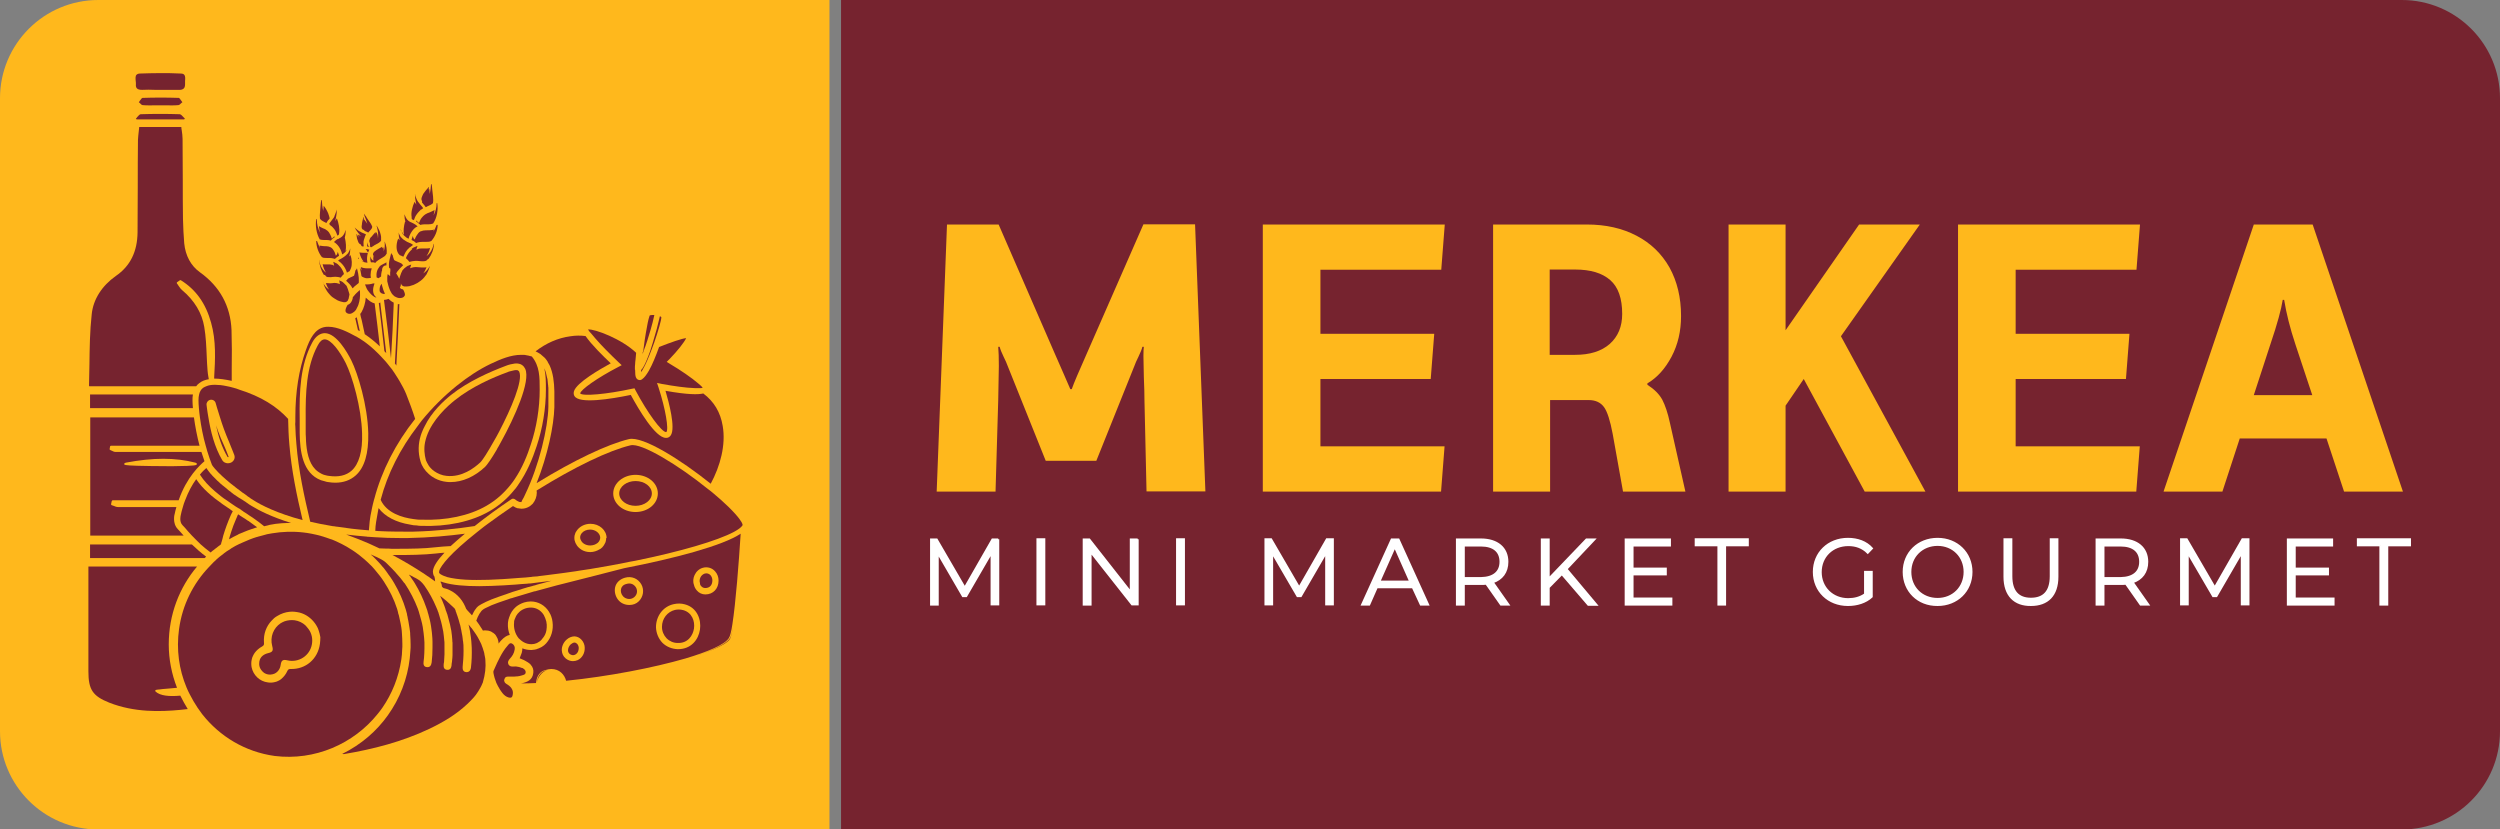 <?xml version="1.0" encoding="utf-8"?>
<!-- Generator: Adobe Illustrator 23.0.0, SVG Export Plug-In . SVG Version: 6.00 Build 0)  -->
<svg version="1.1" id="Capa_1" xmlns="http://www.w3.org/2000/svg" xmlns:xlink="http://www.w3.org/1999/xlink" x="0px" y="0px"
	 viewBox="0 0 1210.4 401.6" style="enable-background:new 0 0 1210.4 401.6;" xml:space="preserve">
<rect x="0" y="0" width="1210.4" height="401.6" fill="#808080" stroke="none"/>
<style type="text/css">
	.st0{fill:#FFB81C;}
	.st1{fill:#76232F;}
	.st2{fill:#FFFFFF;stroke:#FFFFFF;stroke-miterlimit:10;}
</style>
<g>
	<path class="st0" d="M47.6,0C21.3,0,0,21.3,0,47.6V354c0,26.3,21.3,47.6,47.6,47.6h354V0H47.6z"/>
	<path class="st1" d="M1162.8,0h-354H407.2v401.6h401.6h354c26.3,0,47.6-21.3,47.6-47.6V47.6C1210.4,21.3,1189.1,0,1162.8,0z"/>
	<g>
		<g>
			<g>
				<g>
					<path class="st0" d="M458.5,108.7h25l27.1,62.3l4.3,9.8l3.3,7.6h0.7c1-2.9,3.5-8.7,7.4-17.5l27.3-62.3h25l5,129.3h-28.5
						l-1-44.1c0-2.9-0.1-6.7-0.3-11.3l-0.2-10.2c0-2.3,0.1-3.8,0.2-4.4h-0.7c-0.3,1.3-1,2.9-1.9,4.8c-0.9,1.9-1.6,3.3-1.9,4.3
						l-18.5,46.1h-24.5L487.8,177c-0.3-1-1-2.4-1.9-4.3c-0.9-1.9-1.6-3.5-1.9-4.8h-0.7c0.2,2.2,0.3,5.3,0.3,9.3
						c0,2.3-0.1,7.8-0.3,16.6L482,238h-28.5L458.5,108.7z"/>
					<path class="st0" d="M639.1,216.1h60.3l-1.7,21.9h-86.3V108.7h88.1l-1.7,21.9h-58.5v31h55.1l-1.7,21.9h-53.4v32.6H639.1z"/>
					<path class="st0" d="M816,238h-30.2l-5-27.9c-1.2-6.4-2.6-10.8-4.2-13s-4.1-3.4-7.3-3.4h-18.8V238h-27.6V108.7h45.4
						c9.1,0,17.1,1.8,24,5.4s12.2,8.7,16,15.4c3.7,6.7,5.6,14.5,5.6,23.5c0,7.3-1.5,13.8-4.6,19.7c-3.1,5.8-6.9,10.1-11.7,12.9v0.7
						c3.3,2.1,5.7,4.5,7.2,7.2c1.4,2.7,2.7,6.5,3.7,11.2L816,238z M779.4,166.5c4-3.6,6-8.4,6-14.5c0-7.5-1.9-13-5.8-16.4
						c-3.9-3.4-9.5-5.1-17-5.1h-12.3v41.3h12.3C769.7,171.8,775.3,170.1,779.4,166.5z"/>
					<path class="st0" d="M836.9,108.7h27.6v51.2l35.6-51.2h29.4l-38.2,54.1l40.9,75.2h-29.4l-29.5-54.5l-8.8,12.9V238h-27.6V108.7z
						"/>
					<path class="st0" d="M975.7,216.1h60.3l-1.7,21.9H948V108.7h88.1l-1.7,21.9h-58.5v31h55.1l-1.7,21.9h-53.4v32.6H975.7z"/>
					<path class="st0" d="M1126.4,212.3h-42L1076,238h-28.5l43.7-129.3h28.5l43.7,129.3h-28.5L1126.4,212.3z M1119.5,191.3
						l-8.1-24.4c-2.7-8.1-4.5-15.4-5.5-21.7h-0.7c-0.7,4.5-2.6,11.6-5.9,21.3l-8.1,24.8L1119.5,191.3L1119.5,191.3z"/>
				</g>
			</g>
		</g>
		<g>
			<path class="st2" d="M483.3,261.1v31.5h-3.2v-25.2l-12.3,21.2h-1.6l-12.2-21v25.1h-3.2v-31.5h2.7l13.6,23.4l13.4-23.4h2.8V261.1z
				"/>
			<path class="st2" d="M502.3,261.1h3.3v31.5h-3.3V261.1z"/>
			<path class="st2" d="M550.8,261.1v31.5h-2.7L528,267.1v25.6h-3.3v-31.5h2.7l20.1,25.6v-25.6h3.3V261.1z"/>
			<path class="st2" d="M569.9,261.1h3.3v31.5h-3.3V261.1z"/>
			<path class="st2" d="M645.3,261.1v31.5h-3.2v-25.2l-12.3,21.2h-1.6l-12.3-21.1v25.1h-3.2v-31.5h2.7l13.6,23.4l13.4-23.4H645.3z"
				/>
			<path class="st2" d="M684,284.3h-17.4l-3.7,8.4h-3.4l14.3-31.5h3.3l14.3,31.5h-3.5L684,284.3z M682.8,281.6l-7.5-16.9l-7.5,16.9
				H682.8z"/>
			<path class="st2" d="M726.7,292.7l-7.1-10.1c-0.8,0.1-1.6,0.1-2.5,0.1h-8.4v10h-3.3v-31.5H717c7.9,0,12.8,4.1,12.8,10.8
				c0,5-2.6,8.4-7.1,9.9l7.6,10.8L726.7,292.7L726.7,292.7z M726.5,272c0-5-3.3-7.9-9.5-7.9h-8.3v15.8h8.3
				C723.2,279.8,726.5,276.9,726.5,272z"/>
			<path class="st2" d="M756.2,277.9l-6.4,6.5v8.3h-3.3v-31.5h3.3v19.1l18.3-19.1h3.8l-13.5,14.3l14.5,17.3H769L756.2,277.9z"/>
			<path class="st2" d="M809.2,289.8v2.9h-22.1v-31.5h21.4v2.9h-18.1v11.2h16.1v2.8h-16.1v11.7H809.2z"/>
			<path class="st2" d="M832,264h-11v-2.9h25.2v2.9h-11v28.7H832V264z"/>
			<path class="st2" d="M903,276.9h3.2v12c-2.9,2.7-7.1,4-11.5,4c-9.5,0-16.5-6.8-16.5-16s7-16,16.5-16c4.7,0,8.8,1.5,11.6,4.6
				l-2,2.1c-2.6-2.6-5.8-3.7-9.4-3.7c-7.7,0-13.4,5.5-13.4,13.1c0,7.5,5.7,13.1,13.3,13.1c3,0,5.8-0.7,8.2-2.4L903,276.9L903,276.9z
				"/>
			<path class="st2" d="M921.7,276.9c0-9.2,7-16,16.4-16s16.4,6.8,16.4,16s-7,16-16.4,16C928.6,293,921.7,286.1,921.7,276.9z
				 M951.2,276.9c0-7.5-5.6-13.1-13.1-13.1s-13.2,5.5-13.2,13.1s5.6,13.1,13.2,13.1C945.6,290,951.2,284.4,951.2,276.9z"/>
			<path class="st2" d="M970.5,279.2v-18.1h3.3V279c0,7.5,3.5,10.9,9.5,10.9c6.1,0,9.6-3.4,9.6-10.9v-17.9h3.2v18.1
				c0,9.1-4.8,13.7-12.8,13.7C975.4,293,970.5,288.3,970.5,279.2z"/>
			<path class="st2" d="M1036.4,292.7l-7.1-10.1c-0.8,0.1-1.6,0.1-2.5,0.1h-8.4v10h-3.3v-31.5h11.7c7.9,0,12.8,4.1,12.8,10.8
				c0,5-2.6,8.4-7.1,9.9l7.6,10.8L1036.4,292.7L1036.4,292.7z M1036.2,272c0-5-3.3-7.9-9.5-7.9h-8.3v15.8h8.3
				C1032.9,279.8,1036.2,276.9,1036.2,272z"/>
			<path class="st2" d="M1088.6,261.1v31.5h-3.2v-25.2l-12.3,21.2h-1.6l-12.3-21.1v25.1h-3.2v-31.5h2.7l13.6,23.4l13.4-23.4H1088.6z
				"/>
			<path class="st2" d="M1129.8,289.8v2.9h-22.1v-31.5h21.4v2.9H1111v11.2h16.1v2.8H1111v11.7H1129.8z"/>
			<path class="st2" d="M1152.6,264h-11v-2.9h25.2v2.9h-11v28.7h-3.3V264H1152.6z"/>
		</g>
	</g>
	<g>
		<g>
			<path class="st1" d="M314.1,162.3c-0.5,1.8-1.1,3.6-1.7,5.3C313,165.9,313.6,164.1,314.1,162.3z"/>
			<path class="st1" d="M117.8,238.7c-0.1,0-0.1-0.1-0.2-0.1C117.7,238.6,117.7,238.6,117.8,238.7z"/>
			<path class="st1" d="M119.8,243.6L119.8,243.6L119.8,243.6z"/>
			<path class="st1" d="M316.7,152.4L316.7,152.4c0,0.2-0.1,0.3-0.1,0.5C316.6,152.7,316.6,152.6,316.7,152.4z"/>
			<path class="st1" d="M315.8,156.3c0,0.1-0.1,0.2-0.1,0.3C315.7,156.5,315.8,156.4,315.8,156.3z"/>
			<path class="st1" d="M120.1,240.3c0,0-0.1,0-0.1-0.1C120.1,240.2,120.1,240.3,120.1,240.3z"/>
			<path class="st1" d="M202.1,94.8L202.1,94.8L202.1,94.8L202.1,94.8z"/>
			<path class="st1" d="M332.3,318.9c11.2-3.3,19.2-6.6,21.1-9.5c0.5-0.8,1.1-3.4,1.7-7.1c-0.6,3.4-1.1,5.8-1.7,6.7
				C351.3,312.2,343.3,315.7,332.3,318.9z"/>
			<path class="st1" d="M189.3,173.5C189.3,173.6,189.4,173.6,189.3,173.5c0.6-9.2,1-17.9,1.3-26.1v-0.9c-0.9-0.4-1.8-1.1-2.5-1.8
				c-0.7,0.3-1.5,0.5-2.2,0.5C187.2,155.1,188.3,164.4,189.3,173.5z"/>
			<path class="st1" d="M176.6,161.8c2.5,1.7,5,3.7,7.3,5.9c-0.8-7.3-1.7-14.2-2.5-20.8c-1.3-0.3-2.7-1.2-4.3-2.8
				c-0.2,2.5-0.9,4.9-2,6.9c-0.2,0.4-0.5,0.7-0.7,1c0.2,1,0.4,2,0.7,2.9C175.6,157.2,176.1,159.5,176.6,161.8z"/>
			<path class="st1" d="M260,330.2c0.6-2.6,2.3-4.9,4.9-5.8C261.9,324.9,260.3,327.4,260,330.2z"/>
			<g>
				<path class="st1" d="M43.2,187H95c0.4-0.6,0.9-1.1,1.5-1.5c1.2-1,2.8-1.6,4.6-1.9c-0.1-0.4-0.1-0.7-0.2-1.1c-0.2-1-0.3-2-0.4-3
					c-0.2-2.3-0.3-4.6-0.4-6.9c-0.2-4.7-0.4-9.6-1.2-14.3c-1.1-6.7-4.7-12.8-10.8-17.9c-0.7-0.6-1.2-1.4-1.7-2.1
					c-0.2-0.3-0.4-0.7-0.7-1c-0.1-0.1-0.1-0.2-0.1-0.4s0.1-0.2,0.2-0.3l1.3-0.9c0.2-0.1,0.4-0.1,0.5,0c7.2,4.5,12,11.1,14.6,20.5
					c2.5,8.8,2,17.8,1.5,26.5v0.6c2.4,0,5.3,0.4,8.5,1.1c0-1.9,0-3.8,0-5.7c0.1-6.5,0.1-12.7-0.1-18.9c-0.5-11.7-5.7-21.1-15.2-27.9
					c-4.5-3.2-7.1-8.1-7.7-14.1c-0.3-3.7-0.5-7.5-0.6-11.7c-0.1-6.3-0.1-12.6-0.1-18.9c0-6.6-0.1-13.2-0.1-19.9
					c0-1.4-0.2-2.8-0.4-4.2c-0.1-0.5-0.2-1-0.2-1.6H67.4c-0.1,0.7-0.1,1.3-0.2,1.9c-0.2,1.5-0.3,2.9-0.4,4.3
					c-0.1,7.5-0.1,14.9-0.1,22.4s-0.1,14.9-0.1,22.4c-0.1,9.3-3.5,16.3-10.5,21.1c-6.8,4.8-11,11.4-11.7,18.6
					c-0.9,8.1-1,16.4-1.1,24.5c-0.1,3.3-0.1,6.6-0.2,9.9C43.1,186.9,43.2,186.9,43.2,187L43.2,187z"/>
				<path class="st1" d="M69.1,50.9c2.1,0.2,4.3,0.1,6.4,0.1c0.8,0,1.6,0,2.4,0l0,0c0.8,0,1.6,0,2.4,0c2,0,4,0.1,6-0.1
					c0.5,0,1-0.5,1.5-1c0.2-0.1,0.3-0.3,0.5-0.4c-0.2-0.2-0.3-0.4-0.5-0.7c-0.4-0.5-0.9-1.4-1.2-1.4c-5.8-0.2-11.7-0.2-17.6,0
					c-0.3,0-0.9,0.8-1.3,1.4c-0.2,0.2-0.3,0.4-0.5,0.7c0.2,0.1,0.3,0.3,0.5,0.4C68.1,50.3,68.6,50.9,69.1,50.9z"/>
				<path class="st1" d="M65.8,57.4l0.3,0.4h23.1l0.3-0.4c-0.2-0.2-0.5-0.5-0.7-0.7c-0.6-0.7-1.3-1.4-1.8-1.4
					c-6.2-0.2-12.5-0.2-18.9,0c-0.5,0-1.1,0.8-1.7,1.4C66.3,56.9,66.1,57.2,65.8,57.4z"/>
				<path class="st1" d="M53.8,215.8h42.8c-1.2-4.6-2.1-9.3-2.7-13.7H43.7v57.2h45.2c-0.5-0.6-1-1.2-1.5-1.7c-0.5-0.6-1-1.1-1.3-1.4
					c-2.8-2.9-1.6-7.3-1.5-7.5c0.2-1.1,0.5-2.1,0.8-3.2c-2.9,0-5.8,0-8.8,0c-6.2,0-12.7,0-19.4,0c-0.8,0-1.5-0.3-2.2-0.6
					c-0.3-0.1-0.6-0.2-0.9-0.3c-0.2-0.1-0.4-0.3-0.3-0.6l0.3-1.4c0.1-0.2,0.3-0.4,0.5-0.4h31.9c3.9-11.3,10.4-17.1,12.5-18.9
					c-0.5-1.5-1-3-1.5-4.5c-6.4,0-13,0-20,0c-6.8,0-14,0-21.6,0c-0.7,0-1.2-0.3-1.8-0.6c-0.2-0.1-0.5-0.2-0.7-0.3s-0.4-0.3-0.3-0.6
					l0.2-1.2C53.3,216,53.5,215.8,53.8,215.8z M60.9,224c13.3-2.5,24-2.5,33.7,0c0.2,0.1,0.8,0.2,0.7,0.7c-0.1,0.5-0.1,0.9-11.1,1
					c-1.1,0-2.3,0-3.5,0c-5,0-10.5-0.1-14.4-0.2c-6.1-0.2-6.1-0.4-6.2-0.9C60.2,224.2,60.8,224.1,60.9,224z"/>
				<path class="st1" d="M65.8,40.8c-0.1,0.9,0.1,1.6,0.5,2c0.5,0.5,1.3,0.7,2.5,0.7c2.1-0.1,4.2-0.1,6.2,0c0.8,0,1.7,0,2.5,0h0.1
					c0.9,0,1.8,0,2.7,0c2,0,4.1,0,6.2,0c1.2,0.1,2-0.2,2.5-0.7c0.4-0.4,0.6-1.1,0.6-2c0-0.5,0-1.1,0-1.6c0.1-1.1,0.2-2.3-0.4-3
					c-0.3-0.4-0.9-0.6-1.8-0.6c-3.3-0.2-6.6-0.2-9.9-0.2c-3.2,0-6.4,0.1-9.6,0.2c-0.8,0-1.4,0.2-1.8,0.6c-0.6,0.6-0.5,1.8-0.4,2.9
					C65.8,39.7,65.8,40.3,65.8,40.8z"/>
				<path class="st1" d="M43.6,191v6.6h49.8c-0.1-1.3-0.2-2.5-0.2-3.7c0-1,0-2,0.2-2.9L43.6,191L43.6,191z"/>
				<path class="st1" d="M43.6,270.2h55.5c0.2-0.2,0.5-0.5,0.7-0.7c-2.6-1.9-4.9-4-6.9-5.9H43.6V270.2z"/>
				<path class="st1" d="M75.3,334.8c-0.1-0.1-0.2-0.3-0.1-0.5s0.2-0.3,0.4-0.3c0.6-0.1,1.2-0.2,1.7-0.2c1-0.1,1.9-0.3,2.8-0.3
					l1.2-0.1c1.5-0.1,3-0.3,4.4-0.4c-2.6-6.7-4-13.8-4-21c0-14.4,5.1-27.5,13.7-37.7H42.8v50.8c0,8.8,2.1,11.9,10.1,15.1
					c12.2,4.8,24.7,4.4,34.3,3.5c1.2-0.1,2.4-0.3,3.7-0.4c-1.3-2.1-2.5-4.3-3.6-6.5C82,337.3,77.5,336.9,75.3,334.8z"/>
				<path class="st1" d="M262.3,172c0.2,0.2,0.5,0.4,0.7,0.6c0.3,0.2,0.5,0.5,0.8,0.7c0.2,0.2,0.3,0.3,0.4,0.5
					c0.3,0.4,0.6,0.7,0.8,1.1c0.1,0.1,0.2,0.2,0.2,0.4c0.3,0.5,0.6,1,0.9,1.6l0,0c1.7,3.7,2.2,8.1,2.3,12.6v0.1c0,0.7,0,1.3,0,2
					c0,0.1,0,0.2,0,0.3c0,0.6,0,1.2,0,1.8c0,0.1,0,0.3,0,0.4c0,0.5,0,0.9,0,1.4c0,0.2,0,0.4,0,0.6v1c-0.2,8.9-3.3,23.6-8.6,36.8
					c18.1-11.1,34.3-18.8,44.7-21.3c6.8-1.6,25.4,10.2,39.6,21.6c4.6-8.5,7.4-18.8,5.8-28c-1.1-6.6-4.2-11.8-9.4-15.7
					c-2.5,0.6-7.7,0.6-18.3-1.3c1.7,5.7,4.9,17.9,2.6,21.5c-0.5,0.8-1.3,1.3-2.1,1.3c-0.1,0-0.2,0-0.3,0c-5.1,0-13.2-13.8-17-20.8
					c-9.7,2-25.1,4.5-27.3,0.5c-0.3-0.5-0.5-1.3-0.2-2.3c1.3-4.2,12.7-10.7,17.8-13.5c-3.7-3.5-9.3-9-12.2-13.2
					c-2.4-0.3-4.8-0.3-7.3,0.1c-6.1,0.8-11.9,3.4-16.9,7.3c0.8,0.4,1.6,0.8,2.3,1.3C261.9,171.7,262.1,171.8,262.3,172z"/>
				<path class="st1" d="M286.6,161.9c0.5,0.6,1,1.2,1.6,1.9c2.9,3.4,7.2,7.7,11.3,11.6l1.5,1.4l-1.9,1c-9.6,5-18.1,10.9-18.2,12.7
					c1.3,1.4,12.8,0.4,25.2-2.3l1.1-0.2l0.5,1c5.8,10.9,12.6,20.2,14.8,20.2c0,0,0,0,0.1,0c1.3-1.2-0.4-11.2-3.7-21.4l-0.8-2.4
					l2.4,0.5c5.5,1,11.7,1.9,15.8,2c1.2,0,2.3,0,3,0c0.4,0,0.7-0.1,0.9-0.1c-0.3-0.6-1.1-1.3-2.2-2.2c-3-2.6-8.5-6.4-13.6-9.4
					l-1.6-1l1.3-1.3c3.9-4,7.3-8.3,8.1-10.2c-2.1,0.2-7.3,2-13.1,4.3c-1.5,4.2-3.2,8.4-4.9,11.4c-0.3,0.6-0.7,1.1-1,1.6
					c-0.5,0.8-1,1.4-1.5,1.9c-0.6,0.6-1.1,1-1.7,1.1c-0.1,0-0.2,0-0.3,0c-0.6,0-1.4-0.3-1.8-1.3c-0.3-0.6-0.4-2-0.4-3.7h-0.1v-0.2
					v-0.7c0-0.5,0-1.1,0.1-1.8c0-0.7,0.1-1.4,0.2-2.2c0.1-1,0.2-2.2,0.3-3.3c-7-6.7-20-11.6-23.3-11.3c0.1,0.2,0.3,0.5,0.5,0.8
					C285.6,160.7,286,161.3,286.6,161.9z"/>
				<path class="st1" d="M311.2,178.9c1.3-2.2,2.8-5.7,4.2-9.4c0.2-0.6,0.5-1.3,0.7-1.9c0.2-0.6,0.5-1.3,0.7-1.9
					c1.9-5.5,3.4-10.7,3.4-12.1c0-0.1-0.2-0.3-0.7-0.5c-0.8,3.6-2.1,8.5-3.5,13c-0.2,0.6-0.4,1.3-0.6,1.9c-0.2,0.6-0.4,1.3-0.6,1.9
					c-1.4,3.9-2.7,7.1-3.9,8.7c-0.2,0.2-0.3,0.4-0.5,0.5c0,0.4,0,0.8,0,1.1C310.7,179.7,311,179.3,311.2,178.9z"/>
				<path class="st1" d="M311.1,171.4c0.2-0.6,0.5-1.3,0.7-1.9c0.2-0.6,0.4-1.3,0.7-1.9c0.6-1.6,1.1-3.4,1.7-5.3
					c0.6-1.8,1.1-3.7,1.6-5.6c0-0.1,0.1-0.2,0.1-0.3c0.3-1.1,0.5-2.3,0.8-3.4c0-0.2,0.1-0.3,0.1-0.5l0,0c-0.3,0-0.5,0-0.7,0H316
					c-0.6,0-1.1,0.1-1.4,0.2l0,0c-0.1,0.1-0.1,0.3-0.2,0.5c-0.5,1.4-1.1,4.4-1.7,8c-0.4,2.1-0.7,4.5-1,6.8c-0.1,0.6-0.2,1.2-0.2,1.7
					C311.2,170.3,311.1,170.8,311.1,171.4c0,0.1,0,0.1-0.1,0.1C311,171.5,311,171.5,311.1,171.4L311.1,171.4z"/>
				<path class="st1" d="M192.6,147.5c-0.4,8.9-0.8,18.3-1.4,28.5c0.3,0.3,0.5,0.7,0.7,1c0.5-9.1,1-18.6,1.4-28.3
					c0-0.5,0-0.9,0.1-1.4c-0.3,0-0.5,0-0.8-0.1V147.5z"/>
				<path class="st1" d="M186.1,170c0.3,0.3,0.6,0.6,0.9,1c-0.9-8-1.9-16.1-2.9-24.6c-0.2,0.2-0.5,0.3-0.7,0.4
					C184.3,154.1,185.2,161.8,186.1,170z"/>
				<path class="st1" d="M173.3,159.8l0.1,0.1c0.3,0.1,0.5,0.3,0.8,0.4c-0.4-1.7-0.7-3.3-1.1-5c-0.1-0.6-0.3-1.2-0.4-1.7
					c-0.2,0.2-0.5,0.3-0.7,0.5l0.1,0.4C172.5,156.2,172.9,158,173.3,159.8z"/>
				<path class="st1" d="M173.8,113.2c0.1,0.1,0.2,0.3,0.3,0.4c0.2,0.2,0.4,0.5,0.6,0.7c-0.1-0.1-0.2-0.1-0.4-0.2c0,0-0.1,0-0.1-0.1
					c-0.1-0.1-0.2-0.1-0.4-0.2c-0.1-0.1-0.3-0.1-0.4-0.2c0,0.1,0,0.2,0,0.3c0,0.4,0.1,0.8,0.2,1.2c-0.3-0.5-0.5-1.2-0.8-1.7
					c0-0.1-0.2,0-0.2,0v0.1l0,0c0,0.7,0.2,1.4,0.3,2.1c0.2,0.6,0.4,1.1,0.6,1.7c0.2,0.4,0.6,0.9,1.1,1c0.1,0.3,0.3,0.5,0.4,0.7
					c0.1,0.1,0.2,0.2,0.3,0.3c0.2,0,0.5,0,0.8,0c-0.1-0.6-0.1-1.1-0.1-1.5c0-0.2,0-0.4,0-0.6c0-0.4,0.1-0.7,0.2-1.1
					c0-0.1,0-0.2,0.1-0.3c0.1-0.2,0.1-0.4,0.2-0.6c0-0.1,0.1-0.2,0.1-0.3c0-0.1,0.1-0.2,0.1-0.3c0-0.1,0.1-0.2,0.1-0.3
					c0.1-0.3,0.3-0.5,0.4-0.8c-0.2-0.1-0.4-0.2-0.6-0.3c-0.2-0.1-0.5-0.2-0.7-0.3c-0.2-0.1-0.5-0.2-0.7-0.3c-0.1,0-0.1-0.1-0.2-0.1
					l0,0c-0.1,0-0.2-0.1-0.3-0.2c-0.3-0.1-0.6-0.3-0.9-0.4c-0.1-0.1-0.4-0.3-0.8-0.6c0,0,0,0-0.1-0.1c-0.2-0.2-0.5-0.4-0.7-0.6
					s-0.4-0.4-0.5-0.5l0,0c0.3,0.7,0.7,1.3,1.1,1.8C173.3,112.6,173.5,112.9,173.8,113.2z"/>
				<path class="st1" d="M174.6,122.3c-0.2,0-0.4-0.1-0.6-0.1c0.4,1.8,1.2,3.5,2.1,4.5c-0.5-0.1-0.9-0.4-1.3-0.6
					c0.4,0.4,0.9,0.6,1.4,0.8c0.6,0.2,1.1,0.2,1.7,0.3c0-0.2-0.1-0.4-0.1-0.6c-0.2-1.2-0.1-2.5,0.2-3.7v-0.1c0-0.1,0.1-0.2,0.1-0.3
					c-0.2,0-0.4-0.1-0.6-0.1c-0.1,0-0.1,0-0.2,0c-0.2,0-0.5,0-0.7,0C176,122.4,175.3,122.4,174.6,122.3z"/>
				<path class="st1" d="M173.8,125.4c0-0.2,0-0.4,0-0.5c0-0.2-0.3-0.2-0.3,0c0,0.1,0,0.2,0,0.3l0,0l0,0v0.1
					C173.6,125.3,173.7,125.4,173.8,125.4z"/>
				<path class="st1" d="M177.8,121.7c0.1,0.2,0.3,0.4,0.4,0.6c0.1-0.3,0.3-0.7,0.4-1c0.1-0.1,0.1-0.2,0.2-0.4c-0.1,0-0.2,0-0.3-0.1
					c-0.1,0-0.2,0-0.3-0.1c-0.3-0.1-0.7-0.1-1-0.1c-0.1,0-0.2,0-0.2,0l0,0c0.2,0.2,0.3,0.3,0.5,0.5
					C177.6,121.5,177.7,121.6,177.8,121.7z"/>
				<path class="st1" d="M175.4,134c1.1,0.6,1.9,0.8,2.8,0.7c0.4,0,0.9-0.1,1.4-0.2c0-0.2-0.1-0.3-0.1-0.5c-0.1-0.5-0.1-1.1,0-1.7
					c0-0.6,0.1-1.1,0.3-1.7c0-0.2,0.1-0.4,0.1-0.5s0-0.1,0.1-0.2c-0.1,0-0.2,0-0.3,0c-0.2,0-0.3,0-0.5,0c-1.6,0.1-3.1,0-4.3-0.5
					c-0.1,0-0.1,0-0.2-0.1c0.1,0.6,0.2,1.1,0.4,1.7c-0.3-0.3-0.5-0.6-0.7-1c0.1-0.1,0-0.4-0.2-0.3c0.3,1.2,0.6,2.5,0.8,3.9
					C175.1,133.9,175.3,133.9,175.4,134z"/>
				<path class="st1" d="M187.1,127.2c0-0.1,0-0.2,0-0.2c-0.4,0.3-0.9,0.5-1.3,0.7c-0.7,0.4-1.4,0.7-1.8,1.1c0,0,0,0.1-0.1,0.1
					l-0.1,0.1c-0.3,0.4-0.5,0.8-0.8,1.2c0,0.1,0,0.1-0.1,0.2c0,0.1-0.1,0.2-0.1,0.2c-0.4,0.9-0.6,2-0.5,3v0.1c0,0.1,0,0.1,0,0.2
					c0,0.2,0.1,0.4,0.1,0.5c0.2,0,0.4,0.1,0.6,0.2c0.1,0,0.2,0.1,0.3,0.1l0.1-0.1c0.3-0.2,0.6-0.4,0.9-0.6c0.1,0,0.1-0.1,0.2-0.1
					c0-0.8,0.1-1.6,0.3-2.5l0.2-0.4c0-0.2-0.1-0.4,0-0.6c0-0.4,0.2-0.8,0.4-1.1c0.1-0.1,0.2-0.3,0.4-0.4c0,0,0,0,0.1-0.1
					c0.4-0.3,0.8-0.3,1.2-0.3C187.1,128.1,187.1,127.6,187.1,127.2z"/>
				<path class="st1" d="M178.3,140.9c1.1,1.5,2,2.2,2.6,2.6c0.5,0.4,0.9,0.5,1.1,0.5l0,0c0.1,0,0.2,0,0.3,0
					c-0.1-0.1-0.2-0.1-0.3-0.2c0,0,0,0-0.1-0.1c-1.9-1.7-1.2-4.6-0.8-5.8c0-0.1,0.1-0.1,0.1-0.2v-0.1c0-0.1,0.1-0.2,0.1-0.3v-0.1
					c-0.1,0-0.1,0-0.2,0H181c-0.2,0-0.4,0.1-0.6,0.1c-0.1,0-0.2,0-0.3,0.1c-0.8,0.2-1.6,0.3-2.3,0.3c-0.3,0-0.7,0-1-0.1
					c0.1,0.2,0.1,0.4,0.1,0.6C177.3,139.2,177.7,140.2,178.3,140.9z"/>
				<path class="st1" d="M185,142.1c0.2,0.1,0.4,0.1,0.6,0.2c0.3,0,0.5,0,0.8-0.1c-0.6-1.1-1-2.3-1.3-3.5c-0.1-0.3-0.2-0.7-0.2-1
					c0-0.1,0-0.2,0-0.3c-0.1,0.1-0.1,0.1-0.2,0.2c-0.1,0.1-0.1,0.1-0.2,0.2c-0.2,0.2-0.3,0.5-0.4,0.7c0,0.1-0.1,0.2-0.1,0.3
					c-0.1,0.4-0.2,0.8-0.2,1.2c0,0.2,0,0.4,0,0.6c0,0.4,0.1,0.7,0.3,0.9s0.3,0.2,0.5,0.4C184.7,142,184.8,142.1,185,142.1z"/>
				<path class="st1" d="M199.5,106.2C199.5,106.2,199.6,106.2,199.5,106.2c0.3,0.1,0.5,0.2,0.7,0.3c0.1,0,0.1,0.1,0.2,0.1
					c0.1-0.4,0.3-0.7,0.4-1.1c0.1-0.3,0.3-0.6,0.4-0.9c0.2-0.3,0.4-0.6,0.6-0.9c0.3-0.4,0.6-0.8,1-1.2c0.2-0.2,0.5-0.5,0.7-0.7
					c0-0.1,0-0.3,0-0.4l0,0c0.1,0.1,0.1,0.2,0.2,0.3c0.1-0.1,0.1-0.1,0.2-0.2c0.3-0.2,0.7-0.5,1-0.7c-0.2-0.3-0.4-0.6-0.6-0.8
					c-0.5-0.6-1-1.1-1.4-1.7l0,0c-0.3-0.4-0.6-0.7-0.8-1.1c-0.1-0.1-0.2-0.5-0.4-0.8c-0.4-0.9-0.9-2.2-0.7-2.5c0,0-0.1,0.1-0.1,0.2
					l0,0c0,1.4,0.2,2.8,0.5,4.2c0.1,0.3,0.1,0.6,0.2,0.8c-0.1-0.1-0.1-0.2-0.2-0.3c-0.2-0.3-0.4-0.6-0.6-0.9c0-0.1-0.1-0.1-0.1-0.2
					c-1.1,2.5-1.8,5.3-1.4,7.4C199.2,105.6,199.3,105.9,199.5,106.2z"/>
				<path class="st1" d="M209.8,102c-0.6,0.3-1.1,0.5-1.7,0.8c-0.3,0.1-0.5,0.2-0.8,0.3c-0.1,0-0.2,0.1-0.3,0.1
					c-0.3,0.2-0.7,0.4-1.1,0.6c-0.1,0.1-0.3,0.2-0.4,0.3c-0.4,0.3-0.8,0.7-1.2,1.2c0,0,0,0.1-0.1,0.1c-0.2,0.2-0.3,0.5-0.5,0.7
					c-0.1,0.2-0.2,0.4-0.3,0.6l0,0c-0.2,0.4-0.3,0.8-0.5,1.2c-0.3-0.1-0.5-0.3-0.7-0.5s-0.4-0.4-0.5-0.7l0,0l0,0
					c-0.1,0.2-0.1,0.4-0.2,0.6c0.1,0.1,0.2,0.1,0.3,0.2c0.4,0.2,0.7,0.5,1,0.8c0.1,0.1,0.2,0.2,0.4,0.3c0.1,0.1,0.2,0.2,0.2,0.3
					c0.8-0.2,1.5-0.3,2.2-0.3c0.3,0,0.7,0,1,0s0.6,0,0.9,0c0.8,0,1.5-0.1,2.2-0.4c1.9-2.8,2.5-6.6,2-9.7c0-0.3-0.2-0.3-0.3,0l0,0
					c0,2-0.5,3.9-1.5,5.8c0.2-0.9,0.4-1.7,0.5-2.6C210.3,101.8,210.1,101.9,209.8,102z"/>
				<path class="st1" d="M195.8,114.2c0.6,0.6,1.3,1.1,2,1.4c0.4-1.8,1.4-3.5,2.6-4.8c0.2-0.2,0.3-0.3,0.5-0.4l0,0
					c0.2-0.2,0.4-0.4,0.7-0.5l0,0c0.2-0.1,0.4-0.2,0.6-0.3c-0.2-0.2-0.4-0.3-0.6-0.5c0,0-0.1,0-0.1-0.1l0,0
					c-0.3-0.2-0.7-0.5-1.1-0.7c-0.1-0.1-0.2-0.1-0.4-0.2c-0.5-0.3-1.1-0.5-1.5-0.7c-0.9-0.5-1.8-1.3-2.4-3c-0.1-0.2-0.2-0.3-0.2-0.6
					c0,0,0,0.1-0.1,0.2l0,0c0,1.2,0.2,2.4,0.5,3.5c-0.1-0.1-0.2-0.1-0.2-0.2c-0.6,2.2-0.9,4.6-0.5,6.4c-0.7-0.7-1.2-1.8-1.6-2.7l0,0
					c0,0.1,0,0.2,0,0.3c0,0,0,0,0,0.1c0.2,0.2,0.4,0.4,0.5,0.7C194.6,112.9,195.1,113.6,195.8,114.2z"/>
				<path class="st1" d="M208.9,111.4c-0.7,0.1-1.4,0.1-2,0.1c-0.5,0-1.1,0-1.6,0.1c-0.1,0-0.2,0-0.2,0c-0.1,0-0.3,0-0.4,0.1
					c-0.3,0.1-0.7,0.2-1,0.3c0,0,0,0-0.1,0c-0.3,0.2-0.7,0.4-1,0.8c-0.1,0.1-0.2,0.2-0.2,0.3c-0.7,0.8-1.3,1.9-1.6,2.9
					c-0.5-0.4-0.8-0.9-0.9-1.8l0,0c-0.1,0.1-0.1,0.2-0.1,0.3c-0.1,0.2-0.1,0.3-0.2,0.5c-0.1,0.2-0.1,0.4-0.2,0.6
					c0,0.1-0.1,0.3-0.1,0.4s0,0.2,0,0.2l0,0c0.3,0.2,0.7,0.4,1.1,0.6c0.1,0.1,0.2,0.1,0.3,0.2c0.3,0.2,0.5,0.4,0.8,0.7
					c0.1,0,0.3-0.1,0.4-0.2c0.1,0,0.2,0,0.3-0.1c0.8-0.2,1.5-0.3,2.3-0.3c0.4,0,0.8,0,1.2,0c0.2,0,0.3,0,0.5,0c1.1,0,2,0,2.7-0.5
					c1.8-2.1,2.9-4.8,3-7.5l0,0c0-0.3-0.3-0.3-0.5-0.2l0,0l0,0c-0.4,1.1-0.9,2.2-1.6,3.2c0.1-0.3,0.2-0.7,0.3-1
					C209.7,111.3,209.3,111.4,208.9,111.4z"/>
				<path class="st1" d="M193.6,123.6c0.1,0,0.2,0.1,0.4,0.1c0.1,0,0.2,0.1,0.3,0.1c0,0,0.1,0,0.1,0.1c0.1,0.1,0.3,0.1,0.5,0.2
					c0.1,0.1,0.3,0.1,0.4,0.2v-0.1c0-0.1,0-0.1,0.1-0.2c0.3-0.7,0.6-1.3,1-2c0.5-0.8,1.1-1.5,1.8-2.1c0.1-0.1,0.2-0.2,0.3-0.2
					c0.1-0.1,0.2-0.2,0.3-0.2c0.3-0.2,0.6-0.5,0.9-0.7c0.1-0.1,0.2-0.2,0.4-0.2c0,0,0,0-0.1,0c-0.2-0.2-0.4-0.3-0.7-0.5
					c-0.4-0.2-0.8-0.5-1.3-0.6c-0.1,0-0.2-0.1-0.4-0.2s-0.3-0.1-0.5-0.2c0,0-0.1,0-0.1-0.1c-0.2-0.1-0.5-0.2-0.7-0.4
					c-0.1-0.1-0.2-0.1-0.3-0.2c-0.2-0.1-0.3-0.2-0.5-0.3c-0.1-0.1-0.2-0.2-0.4-0.3c-0.1-0.1-0.2-0.2-0.3-0.3
					c-0.1-0.1-0.3-0.3-0.4-0.4l0,0l0,0c-0.1-0.1-0.1-0.1-0.2-0.2c-0.1-0.2-0.3-0.3-0.4-0.5c0-0.1-0.1-0.1-0.1-0.2
					c-0.1-0.2-0.2-0.4-0.3-0.6c0-0.1-0.1-0.1-0.1-0.2c-0.1-0.2-0.2-0.4-0.2-0.6c0-0.1-0.1-0.1-0.1-0.2c0,1.2,0.2,2.5,0.5,3.7
					c-0.1-0.1-0.2-0.2-0.3-0.3c-0.1-0.2-0.3-0.3-0.4-0.5c-0.9,2.2-1.1,4.8-0.3,6.6C192.8,122.7,193.1,123.2,193.6,123.6z"/>
				<path class="st1" d="M199.5,120.7c-1.2,1-2.2,2.4-2.8,3.8c-0.1,0.2-0.1,0.3-0.1,0.5v0.1c0.5,0.4,0.9,0.8,1.3,1.3l0,0
					c0.1,0.1,0.2,0.3,0.3,0.4c0.9-0.3,1.9-0.4,2.9-0.5c0.1,0,0.2,0,0.3,0c0.5,0,1,0,1.6,0.1c0.4,0,0.8,0.1,1.2,0.1
					c1.1,0,2.1,0,2.5-0.6c0.3-0.3,0.5-0.5,0.8-0.6c1.5-2,2.5-4.6,2.6-7.1c0-0.1,0-0.1-0.1-0.2l0,0l0,0c-0.4,2.1-1.5,4.6-3.5,6
					c0.8-1.2,1.4-2.5,1.7-3.9c-0.5,0.1-1,0.2-1.5,0.2s-1,0-1.5,0c-0.3,0-0.5,0-0.8,0c-0.7,0-1.4,0-1.9,0.2l0,0
					c-0.3,0.1-0.6,0.3-0.9,0.4c0.1-0.3,0.1-0.5,0.2-0.8c0.1-0.3,0.2-0.6,0.3-0.9l0,0v-0.1l0,0H202l0,0c-0.5,0.2-0.9,0.4-1.4,0.6
					c0,0,0,0-0.1,0s-0.1,0.1-0.2,0.1c-0.3,0.2-0.7,0.4-1,0.7C199.6,120.6,199.6,120.7,199.5,120.7z"/>
				<path class="st1" d="M188.9,140.7c0.2,0.4,0.4,0.8,0.6,1.1c0,0.1,0.1,0.1,0.1,0.2c0.3,0.4,0.6,0.8,1,1.1l0.1,0.1
					c0.3,0.3,0.6,0.5,1,0.6c0.3,0.2,0.6,0.3,1,0.4c0.3,0.1,0.5,0.1,0.8,0.1s0.7,0,1-0.1c0.2-0.1,0.4-0.1,0.6-0.2
					c0.2-0.1,0.3-0.2,0.4-0.3c0.3-0.3,0.4-0.5,0.5-0.7c0.1-0.3,0.1-0.9-0.4-2c-0.1-0.3-0.3-0.6-0.5-0.9c-0.2,0-0.3-0.1-0.5-0.1
					c-0.4-0.1-0.7-0.3-0.9-0.6l-0.1-0.1c0.1-0.1,0.1-0.2,0.2-0.4c0-0.1,0.1-0.2,0.1-0.3s0.1-0.2,0.1-0.3c0.1-0.4,0.1-0.7,0.1-1.1
					l0,0c0,0.1,0,0.1,0.1,0.2v0.1c0.1,0.2,0.2,0.3,0.3,0.5c0,0,0,0.1,0.1,0.1c0.1,0.1,0.2,0.1,0.2,0.2c0,0,0.1,0,0.1,0.1
					c0.1,0,0.1,0.1,0.2,0.1h0.1c0.2,0.1,0.4,0.2,0.6,0.2l0,0h0.1c0.1,0,0.1,0,0.2,0c0.2,0,0.5,0,0.8,0h0.1c0.2,0,0.5-0.1,0.8-0.1
					c0.2,0,0.4,0,0.6-0.1c0.6-0.2,1.3-0.4,1.9-0.6c0.2-0.1,0.4-0.2,0.6-0.3c0.4-0.2,0.8-0.4,1.2-0.6c0.2-0.1,0.4-0.3,0.6-0.4
					c0.3-0.2,0.7-0.5,1-0.7c0.2-0.2,0.4-0.3,0.6-0.5c0.3-0.3,0.6-0.5,0.8-0.8c0.2-0.2,0.4-0.4,0.5-0.6c0.2-0.3,0.5-0.6,0.7-0.9
					c0.2-0.2,0.3-0.4,0.4-0.7c0.2-0.3,0.4-0.7,0.5-1c0.1-0.2,0.2-0.5,0.3-0.7c0.1-0.4,0.3-0.7,0.4-1.1c0.1-0.2,0.1-0.4,0.2-0.7v-0.1
					l0,0c-0.8,1.5-1.8,2.7-3.2,3.6c0.7-0.9,1.2-2,1.6-3c-0.4,0.1-0.9,0.1-1.4,0.1c-0.8,0-1.5,0-2.3-0.1c-0.5,0-1-0.1-1.4-0.1
					c0,0,0,0-0.1,0c-0.6,0-1.3,0.1-2,0.3c-0.2,0.1-0.5,0.2-0.7,0.3c0-0.3,0.1-0.6,0.2-0.9c0.1-0.2,0.1-0.4,0.2-0.6
					c0-0.1,0.1-0.2,0.1-0.3l0,0l0,0c-0.1,0-0.1,0-0.2,0.1c0,0,0,0-0.1,0c-0.4,0.1-0.7,0.2-1,0.4h-0.1c-0.1,0-0.2,0.1-0.3,0.1l0,0
					c-0.4,0.2-0.7,0.5-1.1,0.8c0,0-0.1,0.1-0.2,0.1l0,0c-0.1,0.1-0.1,0.1-0.2,0.2c-0.1,0.1-0.3,0.2-0.4,0.4l-0.1,0.1
					c-0.1,0.1-0.3,0.3-0.4,0.4l-0.1,0.1l0,0l0,0c-0.5,0.9-0.9,1.9-1.2,2.9c-0.1,0.4-0.3,0.8-0.4,1.3c-0.1-0.2-0.2-0.4-0.3-0.6
					c0-0.1-0.1-0.1-0.1-0.2c-0.1-0.3-0.3-0.6-0.5-0.9c-0.1-0.2-0.2-0.3-0.3-0.5s-0.2-0.4-0.3-0.6l0,0c0-0.1-0.1-0.2-0.1-0.2
					c0.1,0.1,0.1,0.1,0.2,0.2c0-0.1,0.1-0.1,0.1-0.1c0.1-0.2,0.3-0.5,0.4-0.7c0.4-0.5,0.8-1,1.2-1.4c0.2-0.2,0.4-0.4,0.6-0.6
					c0.1-0.1,0.2-0.2,0.3-0.3l0.3-0.3l0.1-0.1c0.1-0.1,0.2-0.1,0.2-0.2l0.1-0.1c-0.1-0.1-0.2-0.2-0.3-0.3l-0.1-0.1l-0.1-0.1
					c-0.2-0.1-0.3-0.3-0.4-0.4c-0.1-0.1-0.2-0.1-0.3-0.1c-0.3-0.2-0.6-0.3-0.9-0.4c-0.1,0-0.2-0.1-0.2-0.1c-0.4-0.2-0.9-0.4-1.4-0.6
					c-0.2-0.1-0.3-0.2-0.5-0.3c0,0,0,0-0.1,0c-0.1-0.1-0.1-0.3-0.2-0.4c-0.3-0.7-0.4-1.4-0.6-2.1l-0.1-0.1l-0.1-0.1
					c-0.1-0.1-0.1-0.1-0.2-0.2c0-0.1-0.1-0.1-0.1-0.2s-0.1-0.1-0.1-0.2l-0.1-0.1c0-0.1,0-0.2,0-0.2c-0.1,0.2-0.1,0.3-0.1,0.5
					c0,0.1-0.1,0.3-0.1,0.4c-0.2,0.8-0.4,1.5-0.6,2.4c-0.3,1.3-0.4,2.7-0.2,4c0.2,0.1,0.4,0.3,0.6,0.4c0,0.2,0,0.5,0,0.7v0.1
					c0,0.3,0,0.6-0.1,0.9c0,0.1,0,0.3,0,0.4c0,0.4,0,0.9,0,1.3c0,0.1,0,0.1,0,0.2l-0.1-0.1c-0.2-0.2-0.4-0.3-0.6-0.5
					c-0.2-0.1-0.3-0.3-0.5-0.4c0,0.2,0,0.3-0.1,0.5c0,0.3-0.1,0.6-0.1,0.9c0,0.1,0,0.2,0,0.2c0,0.5,0,1.1,0,1.6c0,0.1,0,0.2,0,0.3
					C187.8,137.6,188.2,139.1,188.9,140.7z"/>
				<path class="st1" d="M104.1,186.3c-1.7,0-3.1,0.2-4.2,0.7c-0.6,0.2-1.1,0.5-1.6,0.8c-1,0.8-1.6,1.8-1.9,3.2
					c-0.2,0.8-0.3,1.7-0.3,2.8c0,1.2,0.1,2.5,0.2,3.8c0.1,1.4,0.3,3,0.5,4.5c0.6,4.4,1.5,9.2,2.8,13.7c0.2,0.8,0.5,1.6,0.7,2.5
					c0.7,2.3,1.5,4.6,2.3,6.7c0.1,0.2,0.2,0.3,0.3,0.5c0.1,0.1,0.2,0.3,0.3,0.4c0.3,0.4,0.6,0.7,0.9,1.1l0,0c2,2.3,4.8,4.8,7.6,7.1
					c0.7,0.6,1.5,1.2,2.2,1.7l0.1,0.1c0.3,0.2,0.6,0.5,0.9,0.7c0.2,0.2,0.4,0.3,0.6,0.4c0.2,0.1,0.3,0.2,0.5,0.4c0,0,0.1,0,0.1,0.1
					l0,0c0.5,0.3,0.9,0.7,1.3,1c0.1,0,0.1,0.1,0.2,0.1c0.9,0.6,1.6,1.1,2.2,1.6c0,0,0.1,0,0.1,0.1c0.3,0.2,0.6,0.4,0.8,0.5
					c0.2,0.1,0.4,0.3,0.5,0.4c0.1,0.1,0.2,0.1,0.3,0.2l0,0l0,0c0.3,0.2,0.7,0.5,1.1,0.7c3.9,2.5,11.5,6.4,23.9,9.7
					c-2.8-11.8-5.4-24.2-6.4-36.6c-0.4-4.3-0.5-8.4-0.6-12.4c-5.6-6.1-13-10.8-23.8-14.2c-0.2-0.1-0.3-0.1-0.5-0.2
					c-0.6-0.2-1.2-0.4-1.9-0.6c-1.4-0.4-2.6-0.7-3.8-0.9C107.7,186.5,105.7,186.3,104.1,186.3z M111.8,216.2c0.5,1.3,1.1,2.6,1.6,4
					c0.6,1.5-0.1,3.1-1.6,3.8l0,0c-0.5,0.2-1,0.3-1.5,0.3c-1.1,0-2.2-0.6-2.7-1.5c-3.7-6.3-5.6-13.8-6.7-20.7
					c-0.3-1.6-0.5-3.1-0.7-4.5c-0.1-0.5-0.1-1.1-0.2-1.6c-0.1-1.1,0.6-2.1,1.7-2.4c1.2-0.3,2.4,0.4,2.7,1.5c0.2,0.8,0.5,1.6,0.7,2.4
					c0.5,1.5,0.9,3,1.4,4.5c0.6,1.9,1.2,3.8,1.9,5.7c0.8,2.2,1.7,4.4,2.6,6.5C111.3,214.9,111.6,215.6,111.8,216.2z"/>
				<path class="st1" d="M143,206.5c0.1,2.7,0.2,5.5,0.5,8.4c1,12.8,3.8,25.5,6.7,37.7c3.1,0.7,6.4,1.4,10.1,2
					c0.5,0.1,1,0.2,1.5,0.2c0.4,0.1,0.8,0.1,1.2,0.2c0.1,0,0.2,0,0.2,0c4.5,0.7,9.3,1.3,14.6,1.7c0.3,0,0.6,0,0.8,0.1
					c0.1-1.6,0.3-3.1,0.4-4.5c0.2-1.7,0.5-3.5,0.9-5.2c0-0.2,0.1-0.4,0.1-0.6c0.3-1.5,0.7-3.1,1.1-4.6c0-0.1,0-0.2,0.1-0.2
					c0,0,0,0,0-0.1c3.6-13.7,10.4-27,19.8-38.8c-1.3-4.1-2.8-8.1-4.3-11.9c-0.8-2-1.9-4.1-3.2-6.3c-0.3-0.5-0.6-1-0.9-1.5
					c-0.3-0.5-0.6-0.9-0.9-1.4c-0.2-0.4-0.5-0.7-0.7-1.1c-0.3-0.4-0.6-0.9-0.9-1.3c0-0.1-0.1-0.1-0.1-0.2c-0.3-0.3-0.5-0.7-0.8-1
					c-0.1-0.2-0.3-0.4-0.4-0.5c-0.4-0.5-0.8-1-1.1-1.4s-0.6-0.7-0.9-1.1c-0.4-0.5-0.8-0.9-1.2-1.3c-0.4-0.4-0.7-0.8-1.1-1.2
					c-2.2-2.3-4.5-4.5-6.9-6.3c-0.4-0.3-0.8-0.6-1.2-0.9c-0.4-0.3-0.8-0.5-1.2-0.8c-0.3-0.2-0.6-0.4-0.9-0.6
					c-0.4-0.2-0.8-0.5-1.2-0.7c-0.3-0.2-0.6-0.4-0.9-0.5c-0.1,0-0.1-0.1-0.2-0.1c-3.3-1.8-8.4-4.5-13-4.5c-0.5,0-1.1,0-1.6,0.1
					c-5,0.8-7.4,5.8-9.3,11.2c-3.4,9.6-5.1,20.2-5.1,32.5c0,0.8,0,1.5,0,2.3C142.9,204.9,142.9,205.7,143,206.5z M151.2,165.8
					c1.6-3,3.8-4.5,6.1-4.5c5.6,0.1,10.8,9.2,12.8,13.2c3.1,6.2,7.9,21.7,8.2,35.3c0.2,9.7-1.8,16.6-6.1,20.4
					c-2.6,2.3-5.9,3.5-9.9,3.5c-1.1,0-2.2-0.1-3.4-0.3c0,0,0,0-0.1,0c-0.6-0.1-1.1-0.2-1.6-0.4c-0.6-0.2-1.2-0.3-1.8-0.5
					c-8.9-3.4-10.2-14-10.3-22.9c0-0.9,0-1.8,0-2.7c0-0.5,0-1.1,0-1.6c0-0.3,0-0.6,0-0.9c0-0.7,0-1.3,0-2
					C144.9,189.9,145.3,176.7,151.2,165.8z"/>
				<path class="st1" d="M148,205.3c0,1.1,0,2.3,0,3.5c0,1,0,2,0.1,3c0,1.2,0.1,2.4,0.2,3.6c0.5,5.2,1.9,10.2,5.6,12.9
					c0.6,0.5,1.3,0.8,2,1.2c0.6,0.3,1.2,0.5,1.8,0.6c0.5,0.1,1,0.3,1.5,0.3c4.7,0.7,8.4-0.2,11-2.5c3.6-3.2,5.4-9.5,5.1-18.1
					c-0.3-12.5-4.8-27.8-7.9-34c-2.9-5.7-7.1-11.5-10.2-11.5l0,0c-1.2,0-2.4,1-3.4,3c-5.5,10.2-5.9,23-5.8,35.2
					C148,203.3,148,204.3,148,205.3z"/>
				<path class="st1" d="M203.3,204.8c-0.4,0.5-0.7,1-1.1,1.5c-8.4,10.9-14.6,23.1-17.9,35.7c2.9,6.4,10.5,8.6,15.8,9.3
					c0.5,0.1,1.1,0.1,1.6,0.2c0.6,0.1,1.1,0.1,1.6,0.1c0.2,0,0.4,0,0.5,0c12.1,0.5,23.4-1.9,31.7-6.7c4.9-2.8,8.7-6.4,11.8-10.3
					c0.3-0.4,0.7-0.9,1-1.3c0.3-0.4,0.6-0.9,0.9-1.3c3.7-5.5,6.1-11.5,7.8-16.8c2.8-8.3,4.3-17.7,4.3-26.5c0-6.2,0-11.5-3.8-16.1
					c-0.2-0.1-0.5-0.1-0.8-0.2c-0.6-0.2-1.2-0.3-1.8-0.4c-0.5-0.1-0.9-0.2-1.4-0.2c-0.1,0-0.3,0-0.4,0c-0.3,0-0.5,0-0.8,0
					c-4.9,0-10,2.1-14.8,4.4c-5.4,2.6-10.8,6.1-16.4,10.6c-6.2,5-11.9,10.7-16.8,16.7C204,203.9,203.6,204.4,203.3,204.8z
					 M218.4,191.2c8.3-6.6,18.9-11.2,26.3-14c1.7-0.7,3.2-1,4.6-1.2h0.1c0.7-0.1,1.3,0,1.8,0.1c0.6,0.1,1.1,0.3,1.5,0.6
					c0.8,0.5,1.3,1.3,1.6,1.9c2.7,6-5.1,23.4-11.8,35.5c-0.4,0.7-0.8,1.4-1.1,2c-0.4,0.6-0.7,1.2-1,1.8c-2.4,4.1-4.5,7.1-5.5,8.1
					c-5.1,4.8-11,7.4-16.7,7.4c-0.7,0-1.3,0-2-0.1c-2-0.2-3.9-0.8-5.6-1.7c-0.5-0.3-1-0.6-1.5-0.9c-0.5-0.4-1-0.7-1.5-1.2
					c-1.9-1.7-3.3-3.7-4-6.1c-1.3-4.4-1.1-8.6,0.1-12.5c0.3-0.8,0.5-1.6,0.9-2.4c0.3-0.7,0.6-1.4,1-2.1
					C208.9,199.5,214.9,194,218.4,191.2z"/>
				<path class="st1" d="M247.6,241.7c0.5-0.4,1.3-0.3,1.8,0.1c0.3,0.2,0.5,0.4,0.8,0.6c0.5,0.3,0.9,0.5,1.2,0.6l1,0.1
					c0.2-0.3,0.3-0.6,0.4-0.9c0.3-0.5,0.5-0.9,0.8-1.4c0.2-0.5,0.5-1,0.7-1.5c6.8-14.2,11-32.2,11.2-42.4v-1c0-0.5,0-1.1,0-1.6
					c0-0.2,0-0.3,0-0.5c0-0.3,0-0.6,0-1s0-0.9,0-1.3c0-0.3,0-0.6,0-1s0-0.9,0-1.3c0-0.3,0-0.7,0-1c0-0.4,0-0.8-0.1-1.2
					c0-0.3,0-0.7-0.1-1c0-0.4-0.1-0.7-0.1-1.1c0-0.4-0.1-0.7-0.1-1s-0.1-0.6-0.2-0.9c-0.3-1.6-0.7-3.2-1.3-4.5l0,0
					c-0.1-0.1-0.1-0.2-0.1-0.4v0.1c0.8,3.3,0.8,6.8,0.8,10.5c0,9-1.6,18.8-4.5,27.4c-1.9,5.8-4.6,12.5-8.9,18.6
					c-0.3,0.4-0.6,0.8-0.9,1.3c-0.3,0.4-0.6,0.8-1,1.2c-3.1,3.9-7,7.4-12,10.3c-8.8,5.1-20.6,7.6-33.3,7.1c-0.7,0-1.3-0.1-1.9-0.2
					c-0.5,0-1.1-0.1-1.6-0.1c-0.5-0.1-1.1-0.2-1.6-0.3c-6.9-1.1-12.2-3.9-15.3-8l0,0c-0.1,0.3-0.1,0.7-0.2,1
					c-0.1,0.6-0.2,1.1-0.3,1.7c-0.2,1.3-0.5,2.6-0.7,4s-0.4,2.8-0.4,4.3l0,0c0.4,0,0.8,0.1,1.2,0.1c0.7,0,1.4,0.1,2.1,0.1
					c0.9,0,1.8,0.1,2.7,0.1c3,0.1,5.9,0.1,8.7,0.1c0.6,0,1.3,0,1.9,0c0.6,0,1.2,0,1.8,0c11.8-0.3,21.8-1.5,29.7-2.7
					C235.3,250.3,241.5,245.8,247.6,241.7z"/>
				<path class="st1" d="M206.7,223.9c0.5,1,1.1,2,1.9,2.8c0.5,0.5,1,1,1.6,1.4c1.7,1.2,3.8,2.1,6,2.3c7.4,0.8,13.4-3.8,16.3-6.5
					c1.1-1,3.7-5.1,6.6-10.3c0.4-0.7,0.8-1.4,1.2-2.1c0.4-0.8,0.9-1.6,1.3-2.4c5.8-11.1,11.7-24.8,9.8-29.1
					c-0.1-0.2-0.3-0.5-0.7-0.7c-0.2-0.1-0.4-0.1-0.8-0.1c-0.1,0-0.3,0-0.4,0l0,0c-0.2,0-0.4,0.1-0.6,0.1c-0.6,0.1-1.3,0.3-2.1,0.5
					c-0.4,0.1-0.7,0.2-1.1,0.4c-7.2,2.6-17.4,7.1-25.4,13.5c-3.8,3-10.9,9.5-13.7,17.5c-0.3,0.9-0.6,1.9-0.8,2.9
					c-0.3,1.5-0.4,2.9-0.3,4.5c0.1,1.4,0.3,2.8,0.7,4.2C206.3,223.1,206.5,223.5,206.7,223.9z"/>
				<path class="st1" d="M102.3,267.2c0.5-0.4,0.9-0.8,1.4-1.1c0.4-0.3,0.8-0.7,1.3-1c0.2-0.2,0.4-0.3,0.6-0.5l0,0
					c0.4-0.3,0.8-0.6,1.2-0.9l0.1-0.1c0,0,0,0,0.1-0.1c0.1-0.5,0.2-1,0.4-1.5l0,0c0.2-0.8,0.5-1.7,0.7-2.7c0.9-3,2.1-6.4,3.7-10l0,0
					c0.2-0.5,0.4-0.9,0.7-1.4c0.1-0.1,0.1-0.3,0.2-0.4c-0.3-0.2-0.6-0.4-0.9-0.6c-0.1-0.1-0.2-0.1-0.2-0.2c-1.2-0.8-2.4-1.6-3.7-2.5
					c-5-3.5-9.8-7.5-12.9-12.2c-1.9,2.6-3.8,6-5.4,10.3c-0.4,1-0.8,2.1-1.1,3.3c-0.4,1.2-0.7,2.5-1,3.9c0,0.1-0.8,3,0.8,4.7
					c0.3,0.3,0.8,0.9,1.4,1.5c0.8,1,1.9,2.2,3.2,3.6c1.3,1.3,2.7,2.8,4.3,4.3c1.5,1.3,3,2.6,4.8,3.9
					C102.1,267.4,102.2,267.3,102.3,267.2z"/>
				<path class="st1" d="M115.6,258.6c0.2-0.1,0.3-0.2,0.5-0.2c0.2-0.1,0.4-0.2,0.7-0.3c0.6-0.2,1.1-0.5,1.7-0.7
					c0.5-0.2,1-0.4,1.5-0.6c0.6-0.2,1.1-0.4,1.7-0.6c0.6-0.2,1.2-0.4,1.8-0.6c0.3-0.1,0.6-0.2,1-0.3c-1.1-0.8-2.3-1.7-3.7-2.7
					c-0.2-0.2-0.5-0.4-0.8-0.5c-0.4-0.3-0.9-0.6-1.3-0.9c-0.4-0.3-0.9-0.6-1.3-0.8c-0.2-0.1-0.4-0.3-0.6-0.4
					c-0.2-0.1-0.4-0.2-0.6-0.4c-0.2-0.1-0.3-0.2-0.5-0.3l-0.1-0.1c-0.1-0.1-0.2-0.1-0.3-0.2c-0.2,0.4-0.4,0.7-0.5,1.1
					c-0.2,0.5-0.4,0.9-0.6,1.4c-0.9,2-1.6,4-2.2,5.8c-0.2,0.6-0.4,1.3-0.6,1.9s-0.4,1.3-0.5,1.9c1.4-0.8,2.9-1.6,4.4-2.3
					C115.2,258.8,115.4,258.7,115.6,258.6z"/>
				<path class="st1" d="M210.9,268c-5.4,0.6-13.2,0.8-20.9,0.7c5.3,2.8,10.5,5.9,15.5,9.2l0,0c0.4,0.3,0.9,0.6,1.3,0.9
					c0.1,0.1,0.2,0.1,0.3,0.2l0,0c0.1,0,0.1,0.1,0.2,0.1c0.5,0.3,0.9,0.6,1.4,1l0,0c0.2,0.2,0.4,0.3,0.7,0.5
					c0.4,0.3,0.9,0.6,1.3,0.9c-0.1-0.3-0.1-0.7-0.1-1c-0.1-0.4-0.1-0.7-0.2-1l0,0c0-0.1,0-0.3-0.1-0.4c0,0,0-0.1-0.1-0.1
					c-0.2-0.2-0.3-0.6-0.4-0.9l0,0c-0.1-0.4-0.2-0.9-0.2-1.5l0,0v-0.1c0.2-2.3,2.3-5.4,5.6-8.9C213.8,267.7,212.4,267.8,210.9,268z"
					/>
				<path class="st1" d="M139.2,253.2c0.6,0,1.1,0,1.7,0c-9.3-2.9-15.4-6-19-8.2c-0.5-0.3-0.9-0.6-1.3-0.8c-0.1-0.1-0.3-0.2-0.4-0.3
					c0,0-0.1-0.1-0.3-0.2c0,0,0,0-0.1-0.1c-0.2-0.1-0.4-0.2-0.6-0.4c-0.2-0.1-0.4-0.3-0.7-0.5c0,0,0,0-0.1,0
					c-0.1-0.1-0.3-0.2-0.4-0.3c-0.2-0.1-0.3-0.2-0.5-0.3c-0.1-0.1-0.2-0.2-0.3-0.2c-0.2-0.1-0.3-0.2-0.5-0.3
					c-0.1-0.1-0.2-0.1-0.3-0.2c-0.1,0-0.1-0.1-0.2-0.1c-0.1-0.1-0.2-0.1-0.3-0.2c-0.1,0-0.1-0.1-0.2-0.1c-0.2-0.1-0.4-0.3-0.6-0.4
					c-0.2-0.1-0.4-0.3-0.6-0.4c-0.3-0.2-0.6-0.4-0.9-0.6c-0.2-0.1-0.4-0.3-0.6-0.4c-0.3-0.2-0.7-0.5-1-0.8c-0.1-0.1-0.2-0.1-0.2-0.2
					c-0.1-0.1-0.2-0.2-0.3-0.2c-0.5-0.3-0.9-0.7-1.4-1.1c-0.1-0.1-0.1-0.1-0.2-0.2c-0.5-0.4-1.1-0.9-1.6-1.3
					c-0.1-0.1-0.2-0.2-0.4-0.3c-0.4-0.3-0.8-0.7-1.2-1c-0.2-0.2-0.3-0.3-0.5-0.5c-0.3-0.3-0.7-0.6-1-0.9c-0.1-0.1-0.2-0.1-0.2-0.2
					c-0.1-0.1-0.2-0.2-0.3-0.3c-0.3-0.3-0.6-0.6-0.9-0.9c-0.2-0.2-0.3-0.4-0.5-0.5l0,0c-0.3-0.3-0.6-0.6-0.8-0.9
					c-0.2-0.2-0.3-0.3-0.5-0.5c-0.3-0.3-0.5-0.6-0.8-1c-0.1-0.1-0.2-0.3-0.3-0.4c-0.3-0.5-0.7-0.9-1-1.4l0,0
					c-0.8,0.7-1.9,1.7-3.1,3.2l0,0c1.8,2.9,4.4,5.6,7.3,8.1c0.9,0.8,1.9,1.5,2.8,2.3c1,0.8,2,1.5,3.1,2.2c0.6,0.4,1.2,0.8,1.7,1.2
					c0.7,0.5,1.5,1,2.2,1.5c0.4,0.3,0.8,0.5,1.3,0.8c0.1,0.1,0.2,0.2,0.4,0.2c0.2,0.1,0.3,0.2,0.5,0.3c0.1,0.1,0.3,0.2,0.4,0.3
					c0.2,0.1,0.4,0.2,0.5,0.4c0.4,0.2,0.7,0.4,1,0.7c0.4,0.3,0.9,0.6,1.3,0.8c0.5,0.3,0.9,0.6,1.3,0.9c0.6,0.4,1.1,0.7,1.7,1.1
					c2.2,1.5,4,2.9,5.6,4.2C131.6,253.7,135.3,253.3,139.2,253.2z"/>
				<path class="st1" d="M225.1,258.4c-7.7,1-16.9,1.9-27.5,2.1c-0.7,0-1.3,0-2,0s-1.3,0-2,0c-3.9,0-7.9-0.1-12.1-0.4
					c-0.5,0-1-0.1-1.5-0.1s-1-0.1-1.5-0.1c-0.3,0-0.7,0-1-0.1c-3.5-0.3-6.8-0.6-9.9-1c3.7,1.3,7.3,2.8,10.9,4.3
					c0.4,0.2,0.9,0.4,1.3,0.6c0.5,0.2,0.9,0.4,1.3,0.6c0.9,0.4,1.7,0.8,2.6,1.2c1,0,2,0.1,2.9,0.1c1,0,2,0,2.9,0.1
					c0.9,0,1.7,0,2.6,0c6.9,0,13.6-0.1,18.4-0.7c2.8-0.3,5.3-0.5,7.7-0.6C220.3,262.5,222.6,260.4,225.1,258.4z"/>
				<path class="st1" d="M204.4,97.4c-0.1,0.2-0.1,0.4-0.1,0.6c0.2,0.2,0.3,0.4,0.5,0.6l0.4,0.5l0.1,0.1c0.3,0.4,0.6,0.7,0.8,1.1
					c0.3-0.1,0.6-0.2,0.8-0.4c0.3-0.1,0.5-0.2,0.7-0.3c0.8-0.3,1.5-0.7,2-1.2c0.4-2.1-0.1-4.1-0.3-6.4c0-0.7-0.3-2.7-0.3-2.7
					c-0.1-0.1-0.2-0.1-0.3-0.2l0,0c-0.1,1.6-0.3,3.2-0.6,4.8c-0.1-0.6-0.1-1.2-0.2-1.8c0-0.1,0-0.3-0.1-0.6l0,0
					c-0.1,0.1-0.2,0.2-0.3,0.3c0.1-0.4,0.1-0.7,0.2-1.1c0-0.1-0.1-0.2-0.2-0.1c-0.1,0.1-0.1,0.1-0.1,0.2c-0.9,1-1.8,2-2.5,3.1
					C204.5,94.9,203.5,96.4,204.4,97.4L204.4,97.4z"/>
				<path class="st1" d="M176,111.3c0.1,0,0.2,0,0.3,0c0,0.1,0.1,0.2,0.1,0.4c0.1,0.1,0.3,0.1,0.4,0.2l0.4,0.2h0.1l0.2,0.1
					c0.3,0.1,0.6,0.3,0.8,0.4l0,0c0.2-0.2,0.3-0.4,0.5-0.6c0.1-0.1,0.2-0.2,0.3-0.3c0.2-0.2,0.4-0.5,0.6-0.7
					c0.2-0.2,0.3-0.5,0.4-0.7c0.1-0.2,0.1-0.4,0.1-0.6c-0.1-0.3-0.2-0.5-0.3-0.7c-0.2-0.4-0.4-0.8-0.7-1.2c-0.3-0.5-0.7-1-1.1-1.6
					c-0.2-0.3-0.4-0.6-0.6-0.9c-0.1-0.1-0.1-0.2-0.2-0.4c-0.1-0.2-0.2-0.3-0.4-0.5c-0.3-0.4-0.6-0.9-0.7-1l0,0
					c0.1,0.5,0.2,1,0.4,1.5c0.4,1,0.8,2,1.1,3.1c0.1,0.2,0.1,0.3,0.2,0.5c0-0.1-0.1-0.1-0.1-0.2c-0.2-0.2-0.3-0.5-0.5-0.7
					c-0.2-0.3-0.4-0.6-0.6-0.8c-0.1-0.2-0.3-0.4-0.4-0.6c0,0.1,0,0.2-0.1,0.4c-0.1-0.4-0.1-0.9-0.1-1.3c0-0.1-0.1-0.1-0.1-0.1h-0.1
					c-0.1,0.2-0.1,0.3-0.1,0.5c-0.1,0.4-0.2,0.8-0.3,1.2c-0.1,0.6-0.3,1.2-0.3,1.9v0.1C175,109.4,174.9,111,176,111.3z"/>
				<path class="st1" d="M179.3,115.2c-0.1,0.2-0.3,0.5-0.3,0.7c0,0.1-0.1,0.1-0.1,0.2c-0.1,0.2-0.1,0.4-0.1,0.6
					c0,0.3,0.1,0.6,0.2,0.8c0,0.1,0.1,0.1,0.1,0.2s0,0.1,0,0.2c0,0.5,0,0.9,0.1,1.3c0,0.1,0.1,0.3,0.1,0.4c-0.4-0.1-0.7-0.2-0.9-0.5
					c-0.3-0.4-0.5-0.9-0.6-1.4c0-0.1-0.1-0.3-0.1-0.4c0,0,0,0,0-0.1c0,0.2,0,0.4,0,0.5s0,0.1,0,0.2c0,0.4,0,1,0.1,1.5
					c0.1,0,0.2,0,0.3,0c0.4,0,0.8,0.1,1.2,0.2c0.1,0,0.2,0.1,0.4,0.1h0.1c0.1-0.1,0.2-0.2,0.4-0.3c0,0,0,0,0.1,0
					c0.3-0.2,0.6-0.4,0.9-0.6c0.1-0.1,0.2-0.1,0.3-0.2c0,0,0,0,0.1,0l0.1-0.1c0.1,0,0.1-0.1,0.2-0.1c0.1,0,0.1-0.1,0.2-0.1
					c0.2-0.1,0.3-0.2,0.5-0.3c0,0,0,0,0.1,0c0.6-0.3,1.1-0.7,1.5-1.1c0.1-0.1,0.2-0.2,0.3-0.4l0,0c0-0.1,0-0.1,0-0.2
					c0-0.2,0-0.5,0-0.7c0-0.3,0-0.6,0-0.9c0-0.2-0.1-0.4-0.1-0.6V114c-0.1-0.3-0.1-0.6-0.2-0.8c-0.1-0.2-0.1-0.5-0.2-0.7
					c-0.1-0.3-0.2-0.6-0.3-0.8c-0.1-0.2-0.2-0.4-0.3-0.6c-0.1-0.3-0.2-0.5-0.4-0.8c-0.1-0.2-0.2-0.4-0.3-0.5c0-0.1-0.1-0.1-0.1-0.2
					c-0.1-0.1-0.2-0.3-0.3-0.4c0,0,0,0,0,0.1c0.2,0.5,0.3,1,0.4,1.5c0.4,1.6,0.5,3.2,0.3,4.7c0-0.4-0.1-0.8-0.1-1.2
					c-0.1-0.6-0.3-1.1-0.5-1.6c0-0.1-0.1-0.2-0.1-0.3c-0.1,0.1-0.1,0.2-0.2,0.3c-0.1,0.1-0.1,0.2-0.2,0.3c0,0,0,0-0.1,0.1
					c0-0.1,0-0.2,0-0.3c0-0.1,0-0.2,0-0.3v-0.1c-0.1-0.1-0.1-0.1-0.2,0c0,0.1-0.1,0.2-0.1,0.3c-0.2,0.2-0.4,0.5-0.7,0.8
					c-0.2,0.2-0.3,0.4-0.5,0.6l0,0c-0.2,0.2-0.3,0.4-0.5,0.6C179.6,114.7,179.5,115,179.3,115.2z"/>
				<path class="st1" d="M183,120.6c0,0-0.1,0-0.1,0.1c-0.3,0.2-0.6,0.3-0.8,0.5c0,0-0.1,0-0.1,0.1c-0.1,0.1-0.2,0.1-0.2,0.1
					c-0.1,0.1-0.3,0.2-0.5,0.4c-0.1,0.1-0.2,0.2-0.3,0.3l0,0c-0.3,0.4-0.6,1-0.3,1.5l0,0c0.1,0.1,0.1,0.2,0.2,0.3
					c0,0.1,0,0.2-0.1,0.3c-0.1,0.7-0.1,1.4,0,2c-0.2-0.1-0.3-0.1-0.5-0.3c-0.5-0.4-0.8-1.1-1-1.8l0,0c0,0.1,0,0.1,0,0.2
					c0,0.3,0,0.6,0,0.9c0,0.1,0,0.2,0,0.3c0,0.3,0,0.5,0.1,0.8c0,0.1,0,0.2,0.1,0.4c0,0.1,0.1,0.2,0.1,0.3c0.2,0,0.5,0,0.8,0
					c0.1,0,0.1,0,0.2,0c0.2,0,0.4,0,0.6,0.1c0.1,0,0.1,0,0.2,0.1c0.1,0,0.2,0,0.3,0.1c0.1-0.2,0.3-0.3,0.4-0.5
					c0.2-0.2,0.4-0.4,0.6-0.5c0,0,0.1,0,0.1-0.1c0.3-0.2,0.6-0.4,0.9-0.6c0.2-0.1,0.4-0.2,0.5-0.3c0.2-0.1,0.4-0.2,0.5-0.3
					c0.2-0.1,0.3-0.2,0.5-0.3c0.7-0.4,1.3-0.8,1.6-1.3c0.1-0.2,0.2-0.4,0.4-0.5c0.2-2-0.1-4-0.9-5.8c0-0.1-0.1-0.1-0.1-0.1l0,0
					c0.2,1.6,0.1,3.2-0.4,4.7c0-0.7,0-1.3-0.2-2c-0.1,0.1-0.3,0.2-0.4,0.3c-0.1,0.1-0.2,0.2-0.3,0.2c0.1-0.2,0.1-0.4,0.2-0.6
					c0-0.1-0.1-0.2-0.2-0.1l-0.1,0.1C184.1,120,183.5,120.3,183,120.6L183,120.6z"/>
				<path class="st1" d="M105.6,208.8c-0.3-1-0.7-2-1-2.9c1.1,5.3,2.8,10.7,5.6,15.4c0.3,0.1,0.5,0,0.5-0.1l0,0l0,0
					c-0.7-1.9-1.5-3.9-2.3-5.7C107.4,213.3,106.4,211.1,105.6,208.8z"/>
				<path class="st1" d="M156.9,107.4c0.2,0.1,0.4,0.2,0.6,0.3c0.2,0.1,0.4,0.2,0.5,0.3c0.2-0.3,0.4-0.7,0.6-1l0.2-0.3l0.3-0.3
					c0.2-0.2,0.3-0.4,0.5-0.6c-0.1-0.9-0.5-1.8-0.7-2.5c-0.7-1.6-1.4-2.8-2.2-3.7c0,0.1,0,0.2,0,0.2c0,0.7-0.1,1.4-0.2,2.1
					c0,0.1,0,0.2,0,0.3c-0.4-1.7-0.6-3.6-0.7-5.4l0,0c-0.1,0-0.2,0.1-0.3,0.2c0,0-0.3,2-0.3,2.7c-0.1,2.2-0.5,4.1-0.3,6.1
					C155.2,106.4,155.9,106.9,156.9,107.4z"/>
				<path class="st1" d="M160.2,109.3c0.1,0.1,0.2,0.2,0.3,0.2c0.3,0.3,0.6,0.5,0.8,0.8c0.2,0.2,0.4,0.5,0.6,0.7
					c0.3,0.4,0.6,0.9,0.8,1.4c0.1,0.3,0.3,0.6,0.4,1c0.1,0.2,0.2,0.5,0.2,0.7c0.2-0.1,0.3-0.2,0.5-0.3c0,0,0,0,0.1,0l0,0
					c0.2-0.3,0.3-0.6,0.3-1c0.3-2.1-0.2-4.7-1.1-7.1c-0.1,0.3-0.3,0.5-0.4,0.7c-0.1,0.2-0.3,0.4-0.4,0.6c0.1-0.6,0.3-1.2,0.4-1.8
					c0.2-1.2,0.4-2.3,0.3-3.5l0,0c0-0.1-0.1-0.1-0.1-0.2c0.1,0.2-0.2,1.3-0.6,2.2c-0.2,0.5-0.4,0.9-0.4,1.1
					c-0.2,0.4-0.4,0.8-0.7,1.1l0,0c-0.4,0.6-0.9,1.1-1.3,1.7c-0.2,0.3-0.4,0.5-0.5,0.8C159.6,108.8,159.9,109.1,160.2,109.3z"/>
				<path class="st1" d="M156.9,116.2c0.2,0,0.4,0,0.6,0c0.2,0,0.5,0,0.7,0c0.6,0,1.3,0.1,2,0.3c0.1-0.1,0.1-0.2,0.2-0.3
					c0.1-0.1,0.2-0.2,0.3-0.3c0.3-0.3,0.6-0.6,1-0.8c0.1-0.1,0.2-0.1,0.3-0.2c-0.1-0.2-0.1-0.4-0.2-0.6l0,0l0,0
					c-0.1,0.3-0.3,0.5-0.5,0.7s-0.5,0.4-0.7,0.5c-0.1-0.6-0.3-1.2-0.7-1.9c-0.3-0.7-0.8-1.4-1.4-1.9c-0.1-0.1-0.2-0.2-0.3-0.2
					c-0.3-0.3-0.7-0.5-1.1-0.7c-0.1,0-0.2-0.1-0.3-0.1c-0.2-0.1-0.4-0.2-0.7-0.3c-0.5-0.2-1-0.5-1.5-0.8c-0.1,0-0.2-0.1-0.2-0.1
					c0.1,1.1,0.3,2.3,0.7,3.4l0,0c-1.2-2.2-1.7-4.3-1.7-6.7l0,0c-0.1-0.3-0.2-0.3-0.3,0l0,0c-0.5,3.1,0.1,6.9,1.7,9.7
					C155.4,116.1,156.1,116.2,156.9,116.2z"/>
				<path class="st1" d="M168.9,118.8c0-0.1,0-0.2,0-0.3l0,0c0,0.1-0.1,0.2-0.1,0.4C168.8,118.9,168.8,118.8,168.9,118.8
					L168.9,118.8z"/>
				<path class="st1" d="M163.2,115.9c-0.3,0.2-0.6,0.4-0.9,0.7l0,0c0,0,0,0-0.1,0.1c-0.2,0.1-0.3,0.3-0.5,0.5
					c0.2,0.1,0.3,0.2,0.5,0.3l0,0c0.2,0.2,0.5,0.4,0.7,0.6l0,0c0.2,0.2,0.3,0.3,0.5,0.5c1.1,1.2,1.9,2.9,2.3,4.6
					c0.6-0.4,1.1-0.7,1.5-1.2s0.7-1,0.9-1.5c-0.2,0.4-0.5,0.8-0.8,1c0.4-1.7,0.2-4.1-0.3-6.3c0,0.1-0.1,0.1-0.1,0.1
					c0.3-1.2,0.5-2.4,0.5-3.7l0,0c0,0,0-0.1-0.1-0.1l0,0c-0.6,2.1-1.4,2.9-2.3,3.5c-0.4,0.2-0.8,0.4-1.2,0.7
					C163.5,115.7,163.3,115.8,163.2,115.9z"/>
				<path class="st1" d="M153.5,116.7L153.5,116.7c-0.2-0.1-0.4,0-0.4,0.2c0.1,2.7,1.1,5.4,2.6,7.4c0,0,0.1,0,0.1,0.1
					c0.6,0.5,1.3,0.5,2.4,0.5c0.1,0,0.2,0,0.4,0c0.3,0,0.6,0,0.9,0c0.7,0,1.4,0.1,2.1,0.3c0.1,0,0.3,0.1,0.4,0.1c0,0,0.1,0,0.1,0.1
					c0.2-0.2,0.4-0.4,0.6-0.5c0.1-0.1,0.3-0.3,0.4-0.4c0.3-0.2,0.7-0.4,1-0.6l0,0c0-0.1,0-0.2,0-0.2c0-0.1-0.1-0.3-0.1-0.4
					c0-0.2-0.1-0.4-0.2-0.6c0-0.2-0.1-0.3-0.2-0.5c0-0.1-0.1-0.2-0.1-0.3l0,0c-0.1,0.9-0.4,1.5-0.9,1.9c-0.2-0.9-0.6-1.9-1.1-2.6
					c-0.1-0.2-0.3-0.4-0.4-0.6c-0.3-0.4-0.6-0.6-0.9-0.8c-0.1,0-0.1-0.1-0.2-0.1c-0.3-0.1-0.5-0.2-0.8-0.3c-0.1,0-0.3-0.1-0.4-0.1
					c0,0,0,0-0.1,0c-0.4-0.1-0.9-0.1-1.4-0.1c-0.6,0-1.3-0.1-1.9-0.2c-0.2,0-0.5-0.1-0.7-0.1c0.1,0.5,0.2,0.9,0.4,1.4
					C154.5,119.2,153.9,118,153.5,116.7L153.5,116.7z"/>
				<path class="st1" d="M167.4,123.7c-0.1,0.1-0.3,0.2-0.4,0.3c-0.1,0.1-0.2,0.1-0.2,0.2c-0.2,0.1-0.4,0.3-0.6,0.4
					c0,0-0.1,0-0.1,0.1c-0.1,0-0.2,0.1-0.2,0.1c-0.2,0.1-0.3,0.2-0.5,0.3c-0.4,0.2-0.8,0.4-1.1,0.6c-0.2,0.1-0.4,0.3-0.6,0.5l0,0
					c0.1,0.1,0.2,0.1,0.3,0.2c0.3,0.2,0.6,0.5,0.9,0.7c0.1,0.1,0.2,0.2,0.3,0.3c0.1,0.1,0.1,0.1,0.2,0.2c0.8,0.8,1.5,1.8,2,2.9
					c0.2,0.4,0.4,0.9,0.5,1.3c0,0.1,0,0.1,0,0.2c0.2-0.1,0.3-0.2,0.5-0.2c0,0,0.1,0,0.1-0.1l0,0c0.1-0.1,0.2-0.1,0.3-0.2
					c0.1,0,0.2-0.1,0.3-0.1c0.2-0.2,0.4-0.5,0.5-0.8c0.1-0.2,0.2-0.5,0.3-0.7c0.7-1.8,0.5-4.3-0.2-6.4c0,0.1-0.1,0.1-0.2,0.2
					c-0.1,0.2-0.3,0.3-0.4,0.5c0.3-1.3,0.5-2.6,0.5-3.9c0,0.1,0,0.1-0.1,0.2c-0.1,0.2-0.1,0.4-0.2,0.6c0,0.1-0.1,0.1-0.1,0.2
					c-0.1,0.2-0.2,0.4-0.3,0.6c0,0.1-0.1,0.1-0.1,0.2c-0.1,0.2-0.2,0.4-0.3,0.5s-0.1,0.1-0.2,0.2l0,0l0,0c-0.1,0.1-0.2,0.3-0.4,0.4
					c-0.1,0.1-0.2,0.2-0.3,0.3C167.6,123.5,167.5,123.6,167.4,123.7z"/>
				<path class="st1" d="M157.8,133.7c0.3,0.5,1.1,0.5,2.1,0.5c0.3,0,0.6,0,1-0.1c0.5,0,1-0.1,1.4-0.1h0.1c0.9,0,1.8,0.2,2.6,0.4
					c0.1-0.1,0.1-0.2,0.2-0.3l0.1-0.1c0.4-0.5,0.8-1,1.2-1.3l0,0c0-0.2-0.1-0.3-0.1-0.5c-0.5-1.4-1.3-2.8-2.4-3.8c0,0,0,0-0.1-0.1
					c-0.3-0.3-0.6-0.6-1-0.8c-0.1,0-0.1-0.1-0.2-0.1c0,0,0,0-0.1,0c-0.4-0.3-0.8-0.5-1.2-0.6h-0.1l0,0c0,0.1,0,0.1,0.1,0.2
					c0.1,0.3,0.2,0.6,0.2,0.9c0.1,0.3,0.1,0.5,0.2,0.8c-0.3-0.2-0.6-0.4-0.9-0.5c0,0,0,0-0.1,0c-0.6-0.2-1.4-0.2-2.2-0.2
					c-0.4,0-0.9,0-1.4,0c-0.3,0-0.7,0-1-0.1c0.3,1.5,0.9,2.9,1.6,4.1c-1.9-1.4-3-4-3.3-6.2l0,0l0,0c0,0.1-0.1,0.1,0,0.2
					c0.2,2.5,1,5.1,2.3,7.1C157.1,133,157.5,133.2,157.8,133.7z"/>
				<path class="st1" d="M169.5,134.4c-0.3,0.1-0.6,0.3-0.8,0.4c-0.1,0-0.1,0.1-0.2,0.1c-0.2,0.1-0.3,0.3-0.4,0.5
					c-0.1,0.1-0.1,0.1-0.2,0.2l-0.1,0.1c-0.1,0.1-0.2,0.2-0.2,0.3l0.1,0.1c0.1,0.1,0.1,0.1,0.2,0.1c0,0,0.1,0,0.1,0.1l0.4,0.4
					c0.1,0.1,0.1,0.1,0.2,0.2c0.2,0.2,0.3,0.3,0.5,0.5c0.6,0.6,1.2,1.4,1.6,2.2l0.1-0.1c0.3-0.3,0.6-0.5,0.8-0.8
					c0.2-0.1,0.3-0.3,0.5-0.4c0.6-0.5,1.1-0.9,1.6-1.3l0,0c0.1-0.8,0-1.5,0-2.3c0-0.1,0-0.1,0-0.2c-0.1-1.4-0.4-2.7-0.7-3.9
					c-0.1-0.3-0.1-0.6-0.2-0.8c0,0.1,0,0.2,0,0.2s0,0.1-0.1,0.1c0,0.1-0.1,0.1-0.1,0.2c0,0.1-0.1,0.1-0.1,0.2c0,0.1-0.1,0.1-0.2,0.2
					l-0.1,0.1l-0.1,0.1l0,0c-0.2,0.8-0.3,1.6-0.6,2.3c0,0.1-0.1,0.2-0.1,0.3c-0.1,0.1-0.2,0.1-0.3,0.1c-0.2,0.1-0.4,0.2-0.5,0.3
					c-0.3,0.1-0.5,0.2-0.7,0.3C169.6,134.3,169.6,134.3,169.5,134.4z"/>
				<path class="st1" d="M168,151.6c0.5,0.3,1,0.4,1.6,0.3c0.1,0,0.1,0,0.2,0c0.2-0.1,0.5-0.2,0.7-0.3c0.3-0.2,0.6-0.4,0.9-0.6
					c0.2-0.2,0.5-0.4,0.7-0.7c0.2-0.2,0.4-0.5,0.5-0.8c0.1-0.1,0.1-0.3,0.2-0.4c0.3-0.5,0.5-1,0.7-1.5c0.7-2,0.9-4.1,0.8-6
					c0-0.4-0.1-0.8-0.1-1.2c-0.5,0.4-1,0.9-1.5,1.4c-0.1,0.1-0.2,0.2-0.3,0.3c-0.3,0.3-0.6,0.6-0.8,0.9c-0.3,0.3-0.5,0.6-0.8,0.9
					c0,0,0,0,0,0.1l0,0c0,0.1,0,0.1,0,0.2c0,0.2-0.1,0.4-0.1,0.5c-0.1,0.6-0.4,1.1-0.7,1.6l0,0c-0.2,0.3-0.5,0.7-0.9,0.9
					c0,0,0,0-0.1,0.1c-0.2,0.1-0.5,0.2-0.7,0.3C166.5,150.6,167.5,151.3,168,151.6z"/>
				<path class="st1" d="M156.6,137.1c0.1,0.4,0.2,0.8,0.3,1.1c0.1,0.2,0.2,0.5,0.3,0.7c0.1,0.3,0.3,0.7,0.5,1
					c0.1,0.2,0.3,0.4,0.4,0.7c0.2,0.3,0.4,0.6,0.6,0.9c0.2,0.2,0.3,0.4,0.5,0.6c0.2,0.3,0.5,0.6,0.7,0.8s0.4,0.4,0.5,0.5
					c0.3,0.3,0.6,0.5,0.9,0.7c0.2,0.1,0.4,0.3,0.6,0.4c0.3,0.2,0.7,0.4,1,0.6c0.2,0.1,0.3,0.2,0.5,0.3c0.5,0.2,1.1,0.5,1.6,0.6
					c0.1,0,0.2,0,0.4,0.1c0.3,0.1,0.7,0.1,0.9,0.2c0.1,0,0.2,0,0.3,0s0.2,0,0.3,0s0.2,0,0.3,0s0.2-0.1,0.3-0.1
					c0.1-0.1,0.3-0.1,0.4-0.2c0,0,0.1,0,0.1-0.1l0.1-0.1c0.1-0.1,0.2-0.2,0.3-0.3s0.1-0.2,0.1-0.3l0,0c0.1-0.1,0.1-0.2,0.2-0.4
					c0-0.1,0.1-0.2,0.1-0.2l0,0c0,0,0,0,0-0.1c0-0.2,0.1-0.3,0.1-0.5s0.1-0.3,0.1-0.5c0-0.1,0.1-0.3,0.1-0.4l0,0c0-0.1,0-0.1,0-0.2
					c0-0.1,0-0.1,0.1-0.2c-0.1-0.5-0.2-1-0.4-1.5c-0.2-0.8-0.5-1.6-0.8-2.3c-0.1-0.2-0.1-0.3-0.2-0.5l0,0l-0.1-0.1
					c-0.1-0.1-0.3-0.3-0.4-0.4c0,0,0-0.1-0.1-0.1c-0.1-0.2-0.3-0.3-0.4-0.4c0-0.1-0.1-0.1-0.2-0.2c0,0-0.1,0-0.1-0.1
					c-0.3-0.3-0.6-0.6-1-0.8l0,0c-0.1,0-0.2-0.1-0.2-0.1h-0.1c-0.3-0.2-0.6-0.3-0.9-0.4h-0.1l0,0l0,0l0,0l0,0
					c0.1,0.3,0.2,0.6,0.2,0.9c0.1,0.3,0.1,0.6,0.2,0.9c-0.2-0.1-0.5-0.3-0.8-0.3c-0.5-0.2-1.1-0.3-1.7-0.3c-0.4,0-0.8,0-1.2,0.1
					c-0.7,0.1-1.4,0.1-2.2,0c-0.3,0-0.6,0-0.9-0.1c0.3,1.1,0.8,2.2,1.5,3.2c-1.4-0.9-2.4-2.2-3.1-3.8l0,0v0.1
					C156.4,136.6,156.5,136.9,156.6,137.1z"/>
				<path class="st1" d="M272.8,282.6L272.8,282.6c-0.5,0.1-1.1,0.3-1.6,0.4s-1.1,0.3-1.6,0.4l0,0c-2.6,0.7-5.2,1.4-7.7,2.1l0,0
					c-0.5,0.1-1,0.3-1.5,0.4l0,0c-0.5,0.1-0.9,0.3-1.4,0.4c-0.1,0-0.1,0-0.2,0h-0.1c-0.4,0.1-0.8,0.2-1.3,0.4
					c-3.1,0.9-6,1.8-8.7,2.6c-0.5,0.2-0.9,0.3-1.4,0.4c-0.5,0.2-1,0.3-1.4,0.5c-0.4,0.1-0.8,0.3-1.2,0.4c-2.5,0.8-4.6,1.6-6.4,2.3
					c-0.4,0.2-0.8,0.3-1.1,0.5c-1.9,0.8-3.2,1.5-3.8,2.1c-0.1,0.1-0.2,0.2-0.3,0.3c-0.3,0.4-0.7,0.9-1,1.4c-0.6,1-1.1,2.1-1.5,3.3
					c0.1,0.1,0.2,0.3,0.3,0.4c0.3,0.5,0.7,0.9,1,1.4c0.3,0.4,0.6,0.9,0.9,1.4c0.4,0.5,0.7,1.1,1,1.6c0.4-0.1,0.8-0.1,1.2-0.1
					s0.8,0.1,1.1,0.1h0.1c0,0,0,0,0.1,0c0.4,0.1,0.7,0.2,1,0.3c0.1,0,0.2,0.1,0.3,0.1c0.3,0.1,0.5,0.3,0.8,0.5
					c0.1,0.1,0.3,0.1,0.4,0.2c0.2,0.2,0.4,0.3,0.6,0.5c0.1,0.1,0.3,0.2,0.4,0.4c0.2,0.2,0.3,0.4,0.4,0.6c0.1,0.2,0.2,0.3,0.3,0.5
					s0.2,0.4,0.3,0.6s0.2,0.3,0.2,0.5c0.1,0.2,0.1,0.5,0.2,0.7c0,0.2,0.1,0.3,0.1,0.5c0,0.3,0.1,0.5,0.1,0.8v0.1
					c0.4-0.6,0.8-1.1,1.3-1.6c1.4-1.5,2.8-2.4,4.1-2.6c-0.7-1.8-1-3.7-0.9-5.5c0-0.5,0.1-1,0.2-1.5c0-0.2,0-0.4,0.1-0.5
					c0.1-0.4,0.2-0.7,0.3-1c0.6-2,1.8-3.8,3.3-5.1l0,0c1.1-0.9,2.4-1.6,3.9-2.1c1-0.3,2.1-0.5,3.1-0.5c0,0,0.1,0,0.2,0
					c3.5,0,6.8,1.8,8.8,5c0.1,0.1,0.1,0.3,0.2,0.4l0,0l0,0c0.4,0.6,0.7,1.3,0.9,1.9l0,0l0,0c0.3,0.8,0.5,1.7,0.6,2.6l0,0l0,0
					c0.5,3.7-0.5,7.5-3.1,10.4c-0.6,0.7-1.3,1.2-2.1,1.7c-0.2,0.1-0.4,0.2-0.6,0.3c-0.5,0.3-1.1,0.5-1.7,0.7
					c-0.2,0.1-0.4,0.2-0.6,0.2c-0.4,0.1-0.9,0.2-1.3,0.2c-0.2,0-0.4,0.1-0.7,0.1c-0.1,0-0.2,0-0.3,0H257c-1.5,0-2.8-0.3-4.1-0.8
					c0,0.7-0.1,1.5-0.3,2.2c-0.3,0.9-0.7,1.8-1,2.6c0.8,0.3,1.5,0.6,2.1,0.9c0.3,0.2,0.6,0.3,0.9,0.5c0.2,0.1,0.3,0.2,0.5,0.3
					c0.3,0.2,0.6,0.3,0.8,0.5c0.1,0.1,0.3,0.2,0.4,0.3c0.3,0.2,0.5,0.4,0.7,0.7c1,1.1,1.4,2.4,1.2,3.9c-0.4,3.5-3,4.5-5.9,5.1
					c2.3,0,4.7-0.1,7.2-0.2c0-0.2,0.1-0.4,0.1-0.6c0.3-2.8,1.9-5.3,4.9-5.8c0.7-0.2,1.5-0.4,2.4-0.4c4,0,6.4,2.7,7.2,5.7
					c20.6-2.1,42.3-6.3,57.8-10.8c11-3.3,19-6.7,21-9.9c0.6-0.9,1.2-3.3,1.7-6.7c1.6-10.3,3.1-29.5,4-43.8
					c-8.7,5.8-32.1,12-56.4,16.7C293.5,277.4,282.9,280,272.8,282.6z M279.7,319.6c-0.7,0.3-1.5,0.5-2.3,0.5c-1.2,0-2.4-0.4-3.5-1.3
					c-1.2-1-1.8-2.3-1.9-3.9c-0.1-1.8,0.8-3.9,2.3-5.2l0,0c1.2-1.1,2.6-1.6,3.9-1.6c1.3,0.1,2.4,0.6,3.4,1.7c0.9,1,1.5,2.4,1.5,3.8
					C283.2,316.3,281.8,318.6,279.7,319.6z M336.3,278.4L336.3,278.4c0.8-1.7,2.2-3,4-3.5c2.1-0.6,4.4,0,5.9,1.7
					c1.1,1.2,1.7,2.8,1.7,4.5c0,3.9-2.6,6.7-6.4,6.7c-1.6,0-3.1-0.7-4.1-1.9c-0.7-0.8-1.2-1.7-1.4-2.7
					C335.4,281.6,335.6,279.9,336.3,278.4z M326.2,292.5c1.8-0.4,3.6-0.4,5.4,0.1c6,1.6,8,7.5,7.3,12.2c-0.7,4.8-4.2,9.5-10.6,9.5
					c-0.1,0-0.2,0-0.2,0c-2.8-0.1-5.5-1.2-7.4-3.1c-1.9-2-3-4.7-3.1-7.5C317.6,298.2,321.1,293.6,326.2,292.5z M310.5,282.9
					c1.5,2.7,1,6-1.2,8.2c-1.2,1.2-2.8,1.8-4.5,1.8c0,0,0,0-0.1,0c-2.2,0-4.2-0.9-5.5-2.6s-1.8-3.9-1.4-5.9c0.5-2.3,2.3-4,4.8-4.7
					C305.8,278.8,308.9,280.1,310.5,282.9z"/>
				<path class="st1" d="M214,284.1c0.2,0.2,0.5,0.4,0.7,0.6c4.2,0.9,7.7,3.7,9.8,7.5c0.2,0.5,0.5,0.9,0.7,1.4
					c0.2,0.4,0.3,0.8,0.5,1.2c0.1,0.1,0.2,0.1,0.2,0.2l0,0c0,0.1,0.1,0.1,0.1,0.2c0.4,0.4,0.8,0.9,1.2,1.3s0.8,0.9,1.2,1.3l0.1,0.1
					c0,0,0-0.1,0.1-0.1c0.3-0.6,0.5-1.1,0.8-1.6c0.3-0.6,0.7-1.1,1.1-1.6c0.1-0.1,0.1-0.2,0.2-0.3c0.1-0.1,0.1-0.2,0.2-0.2
					c0.4-0.5,1.2-1.1,2.2-1.6c1.3-0.7,2.9-1.5,4.9-2.3c2.1-0.8,4.6-1.7,7.3-2.6c0.5-0.2,0.9-0.3,1.4-0.5s0.9-0.3,1.4-0.5
					c1.6-0.5,3.4-1,5.1-1.6l0,0c0.7-0.2,1.3-0.4,2-0.6l0,0c0.3-0.1,0.6-0.2,0.8-0.2c0.5-0.1,1-0.3,1.5-0.4c0.3-0.1,0.7-0.2,1-0.3
					l0,0c0.2,0,0.3-0.1,0.5-0.1c0.3-0.1,0.6-0.2,0.9-0.3l0,0c0.5-0.1,0.9-0.3,1.4-0.4c0,0,0,0,0.1,0c1.9-0.5,3.7-1,5.6-1.5
					c-0.6,0.1-1.2,0.1-1.7,0.2c-0.7,0.1-1.5,0.2-2.3,0.3h-0.1c-0.5,0.1-1.1,0.1-1.6,0.2c0,0,0,0-0.1,0c-0.5,0.1-0.9,0.1-1.4,0.2
					c0,0,0,0-0.1,0c-0.2,0-0.5,0.1-0.7,0.1s-0.5,0.1-0.7,0.1c0,0,0,0-0.1,0c-0.2,0-0.5,0.1-0.7,0.1c-0.5,0.1-1,0.1-1.5,0.1
					c-0.3,0-0.5,0.1-0.8,0.1l0,0c-0.5,0-1,0.1-1.5,0.1l0,0c-0.5,0-1,0.1-1.5,0.1l0,0c-1.7,0.2-3.5,0.3-5.3,0.4c-0.5,0-1,0.1-1.5,0.1
					s-1,0.1-1.5,0.1c-4,0.2-8.1,0.4-11.9,0.4c-6.8,0-13-0.5-17.2-1.8l0,0c-0.5-0.2-1-0.3-1.5-0.5c0,0.2,0.1,0.4,0.1,0.6l0,0
					C213.8,282.5,213.9,283.3,214,284.1z"/>
				<path class="st1" d="M359.5,254v-0.1v-0.1c-0.3-0.9-1.6-3.3-6.8-8.4c-2.3-2.2-4.8-4.5-7.6-6.8c-0.4-0.3-0.8-0.6-1.1-0.9
					c-0.4-0.3-0.8-0.6-1.2-0.9c-14.2-11.5-32.2-22.5-37.5-21.2c-10.5,2.5-27,10.4-45.5,21.9c0,0.3,0.1,0.7,0.1,1
					c0,1.9-0.7,3.8-1.9,5.3c-0.1,0.1-0.1,0.2-0.2,0.2c-0.3,0.3-0.6,0.5-0.9,0.8c-0.4,0.3-0.8,0.6-1.3,0.8c-0.5,0.2-0.9,0.4-1.4,0.5
					s-1,0.2-1.6,0.2c-0.1,0-0.1,0-0.2,0l0,0l-1.5-0.2c0,0,0,0-0.1,0s-0.1,0-0.2,0c-0.7-0.2-1.3-0.5-1.9-0.9c-0.1,0-0.2-0.1-0.3-0.2
					c-4.6,3.1-8.8,6.1-12.6,8.9l0,0c-0.9,0.6-1.7,1.3-2.5,1.9l0,0c-0.8,0.6-1.6,1.3-2.4,1.9l0,0c-3.1,2.5-5.8,4.7-8.1,6.8
					c-0.6,0.5-1.1,1-1.6,1.5c-0.6,0.5-1.1,1-1.6,1.5c-3.4,3.3-5.5,6-6.5,7.8l0,0c-0.3,0.6-0.5,1.1-0.5,1.6c0,0,0,0,0,0.1l0,0v0.1
					v0.1l0,0c0,0.2,0.1,0.3,0.2,0.4c0.3,0.3,0.6,0.5,1,0.7l0,0l0,0c0.5,0.3,1,0.5,1.6,0.7c0.3,0.1,0.7,0.2,1.1,0.4l0,0
					c1.2,0.3,2.6,0.6,4.2,0.8c2.8,0.4,6.1,0.6,10,0.6c3.7,0,7.9-0.1,12.5-0.4c0.5,0,1-0.1,1.5-0.1s1-0.1,1.5-0.1
					c1.7-0.1,3.5-0.3,5.3-0.4c0.5,0,1-0.1,1.5-0.1l0,0c0.5,0,1-0.1,1.5-0.1l0,0c0.7-0.1,1.3-0.1,2-0.2c0.5,0,1-0.1,1.5-0.2
					c0,0,0,0,0.1,0h0.1c0.5,0,0.9-0.1,1.4-0.1l0,0h0.1c0.5,0,0.9-0.1,1.4-0.2h0.1c0.6-0.1,1.1-0.1,1.7-0.2c0.8-0.1,1.6-0.2,2.4-0.3
					c0.5-0.1,1-0.1,1.5-0.2c1.3-0.2,2.6-0.3,3.9-0.5l0,0c0.5-0.1,1-0.1,1.5-0.2s1-0.1,1.5-0.2l0,0c0.9-0.1,1.9-0.3,2.8-0.4l0,0
					c1.5-0.2,3-0.4,4.6-0.7l0,0c1.3-0.2,2.7-0.4,4-0.6h0.1c3.5-0.6,7-1.2,10.4-1.8c2.1-0.4,4.2-0.8,6.3-1.2c1.9-0.4,3.8-0.8,5.7-1.1
					c21.7-4.4,39.8-9.7,47.8-14c2-1.1,3.4-2.1,4-3l0.1-0.1C359.5,254.2,359.5,254.2,359.5,254z M293.5,260.5c0,0.5-0.1,1-0.2,1.5
					s-0.3,1-0.6,1.4c-0.1,0.1-0.2,0.3-0.2,0.4c-0.1,0.2-0.3,0.4-0.4,0.6l-0.1,0.1c-0.1,0.2-0.3,0.3-0.4,0.5
					c-0.4,0.3-0.7,0.7-1.2,0.9c-1.3,0.8-2.9,1.4-4.6,1.4c-1.6,0-3-0.4-4.2-1.1c0,0-0.1,0-0.1-0.1c-1.7-1-2.9-2.7-3.3-4.5
					c-0.1-0.4-0.1-0.8-0.1-1.2c0-0.1,0-0.2,0-0.3l0,0c0-0.5,0.1-1,0.3-1.5l0,0c0.1-0.5,0.3-0.9,0.6-1.3c1.3-2.2,3.9-3.7,6.9-3.7
					c4.3,0,7.8,3.1,7.8,6.9C293.5,260.4,293.5,260.4,293.5,260.5z M307.7,247.9c-6,0-10.8-4-10.8-9s4.9-9,10.8-9c6,0,10.8,4,10.8,9
					S313.7,247.9,307.7,247.9z"/>
				<path class="st1" d="M339.5,283.8c0.5,0.6,1.2,0.9,2,0.9c2.1,0,3.4-1.4,3.4-3.7c0-0.9-0.3-1.8-0.9-2.5c-0.7-0.8-1.8-1.1-2.8-0.8
					c-0.9,0.3-1.7,1-2.1,1.9s-0.5,1.8-0.2,2.7C338.9,283,339.1,283.4,339.5,283.8z"/>
				<path class="st1" d="M328.1,311.3c5,0.2,7.4-3.7,7.9-7c0.5-3.5-0.9-7.7-5.2-8.9c-0.7-0.2-1.5-0.3-2.2-0.3
					c-0.6,0-1.2,0.1-1.8,0.2l0,0c-3.7,0.9-6.3,4.2-6.3,8.2c0,2.1,0.8,4,2.2,5.5C324.2,310.5,326.1,311.3,328.1,311.3z"/>
				<path class="st1" d="M278.2,311.1c-0.6,0-1.2,0.3-1.8,0.8c-0.9,0.8-1.4,2-1.4,3c0,0.7,0.3,1.2,0.8,1.7c0.8,0.6,1.7,0.8,2.6,0.4
					s1.8-1.5,1.8-3.3c0-0.7-0.3-1.4-0.7-1.9C279.1,311.4,278.6,311.1,278.2,311.1z"/>
				<path class="st1" d="M257.3,311.9L257.3,311.9c0.9,0,1.8-0.2,2.5-0.5c0.1-0.1,0.3-0.1,0.4-0.2c0.8-0.4,1.5-0.9,2.1-1.6
					c0.1-0.1,0.1-0.2,0.2-0.3c0.2-0.2,0.3-0.4,0.5-0.6c0.8-1,1.3-2.2,1.5-3.3c0-0.2,0.1-0.4,0.1-0.6c0-0.1,0-0.1,0-0.2
					c0-0.2,0.1-0.5,0.1-0.7c0.1-1,0-2-0.2-3l0,0l0,0c-0.3-1.1-0.7-2.2-1.2-3.1c-0.3-0.4-0.5-0.8-0.8-1.1c-0.4-0.5-0.8-0.8-1.3-1.2
					c-1.8-1.3-4.1-1.7-6.6-1c-2.5,0.8-3.9,2.3-4.7,3.7c-0.3,0.6-0.5,1.1-0.7,1.6c-0.1,0.2-0.1,0.4-0.2,0.6c-0.1,0.3-0.1,0.6-0.1,1
					c-0.3,2.7,0.5,5.5,2.2,7.6C252.4,310.3,254.3,311.9,257.3,311.9z"/>
				<path class="st1" d="M300.7,285.1L300.7,285.1c-0.3,1.1,0,2.4,0.8,3.4c0.5,0.7,1.6,1.5,3.2,1.5c1,0,1.8-0.4,2.5-1
					c1.6-1.5,1.4-3.4,0.7-4.6c-0.6-1-1.7-1.9-3.3-1.9c-0.4,0-0.8,0.1-1.2,0.2C301.6,283.1,300.9,284.2,300.7,285.1z"/>
				<path class="st1" d="M307.7,232.9c-4.3,0-7.9,2.7-7.9,6s3.5,6,7.9,6c4.3,0,7.9-2.7,7.9-6S312.1,232.9,307.7,232.9z"/>
				<path class="st1" d="M285.7,256.4c-1.7,0-3.2,0.7-4,1.7c-0.1,0.1-0.2,0.3-0.3,0.4c-0.2,0.3-0.3,0.6-0.4,0.9
					c0,0.2-0.1,0.3-0.1,0.5c0,0.1,0,0.2,0,0.3c0,0.2,0,0.5,0.1,0.7c0,0.2,0.1,0.3,0.2,0.5c0.6,1.6,2.4,2.7,4.6,2.7
					c0.8,0,1.5-0.2,2.1-0.4c0.5-0.2,1-0.5,1.4-0.8l0,0c0.4-0.3,0.7-0.7,0.9-1.1c0-0.1,0.1-0.2,0.1-0.2c0.2-0.4,0.3-0.8,0.3-1.3
					c0-0.1,0-0.1,0-0.2C290.4,258.1,288.3,256.4,285.7,256.4z"/>
				<path class="st1" d="M182.9,345.6c0.4-0.5,0.7-0.9,1.1-1.4c0.4-0.5,0.7-1,1.1-1.5c4.7-6.8,7.9-14.7,9.2-23.4
					c0.2-1.5,0.4-3.1,0.4-4.6c0-0.5,0.1-1,0.1-1.5s0-1,0-1.5c0-1.7-0.1-3.4-0.2-5c0-0.5-0.1-1-0.1-1.4c-0.1-0.5-0.1-1-0.2-1.5
					c-0.2-1.2-0.4-2.4-0.7-3.6l0,0c-0.1-0.5-0.2-1-0.3-1.4l0,0c-0.1-0.3-0.1-0.6-0.2-0.9c-0.1-0.2-0.1-0.4-0.2-0.6l0,0
					c-0.1-0.3-0.2-0.6-0.2-0.9c-0.1-0.5-0.3-1-0.4-1.5c-1.5-4.7-3.7-9.1-6.3-13.1l0,0c-0.3-0.5-0.7-1-1-1.5c-0.4-0.5-0.7-1-1.1-1.5
					c-0.7-0.9-1.5-1.8-2.2-2.7c-0.4-0.5-0.9-1-1.3-1.5c-0.5-0.5-0.9-1-1.4-1.4c-0.6-0.6-1.2-1.2-1.8-1.7c-0.5-0.5-1-0.9-1.5-1.3
					c-0.6-0.5-1.1-0.9-1.7-1.4c-0.3-0.2-0.5-0.4-0.8-0.6c-0.8-0.6-1.6-1.2-2.4-1.7c-0.9-0.6-1.9-1.2-2.9-1.8
					c-1.6-0.9-3.3-1.8-5.1-2.6c-0.5-0.2-0.9-0.4-1.4-0.6s-0.9-0.4-1.4-0.5c-3-1.1-6-2-9.2-2.6c-0.8-0.1-1.5-0.3-2.3-0.4h-0.1
					c-0.5-0.1-1-0.1-1.5-0.2c-5.2-0.6-10.3-0.4-15.1,0.4c-0.6,0.1-1.1,0.2-1.7,0.3c-0.6,0.1-1.1,0.2-1.7,0.4c-0.1,0-0.2,0.1-0.4,0.1
					c-0.6,0.2-1.3,0.3-1.9,0.5s-1.2,0.3-1.8,0.5c-2.3,0.7-4.5,1.6-6.7,2.6c-0.4,0.2-0.7,0.3-1.1,0.5c-0.2,0.1-0.3,0.2-0.5,0.2
					c-0.1,0-0.1,0.1-0.2,0.1c-0.6,0.3-1.2,0.6-1.8,0.9c-0.6,0.4-1.3,0.7-1.9,1.1c-0.1,0.1-0.3,0.2-0.4,0.3l0,0
					c-0.5,0.3-0.9,0.6-1.4,0.9c-0.2,0.1-0.3,0.2-0.5,0.3c-0.3,0.2-0.5,0.4-0.8,0.6l0,0c-0.3,0.2-0.6,0.4-0.9,0.7
					c-0.6,0.4-1.1,0.9-1.7,1.3c-0.2,0.1-0.3,0.3-0.5,0.4l-0.1,0.1c-0.2,0.2-0.4,0.4-0.6,0.5c-0.2,0.2-0.4,0.3-0.5,0.5
					c0,0-0.1,0-0.1,0.1c-0.4,0.3-0.7,0.6-1.1,1c-0.1,0.1-0.2,0.2-0.3,0.3c-0.7,0.7-1.4,1.4-2.1,2.2c-7.5,7.9-12.8,18.2-14.4,29.9
					c-1.4,10,0,19.7,3.6,28.3c0.5,1.2,1,2.3,1.6,3.4c1.1,2.2,2.4,4.4,3.8,6.5c0.6,0.9,1.3,1.9,2,2.8c0.1,0.1,0.2,0.3,0.3,0.4
					c8.4,10.6,20.6,18.1,35,20.1C152.4,368.4,171.2,360.2,182.9,345.6z M154.9,311.7c-1,7.4-6.9,12.4-14.2,12.2
					c-0.9,0-1.2,0.2-1.6,1c-0.7,1.6-1.8,2.9-3,3.9l0,0c-0.4,0.3-0.8,0.6-1.3,0.8l0,0c-0.5,0.3-1.1,0.5-1.6,0.6l0,0
					c-1.1,0.3-2.3,0.4-3.5,0.2c-4-0.5-7.1-3.5-7.9-7.4c-0.2-1.3-0.2-2.6,0.1-3.8c0.1-0.6,0.3-1.1,0.6-1.7c0.2-0.5,0.5-0.9,0.8-1.4
					c0.9-1.2,2.1-2.3,3.6-3.1c0.9-0.5,1-1,0.9-1.9c-0.3-4.1,1.1-7.9,3.7-10.6c0.4-0.4,0.8-0.8,1.2-1.2c0.5-0.4,1-0.8,1.6-1.1
					c1.8-1.1,3.8-1.8,5.9-2c0.9-0.1,1.7-0.1,2.5,0s1.6,0.2,2.4,0.4c3,0.8,5.6,2.7,7.4,5.2c0.4,0.5,0.7,1.1,1,1.6s0.5,1,0.7,1.6
					c0.4,1.1,0.7,2.3,0.9,3.5C155.1,309.8,155,310.8,154.9,311.7z"/>
				<path class="st1" d="M235,319.6c0-0.5-0.1-1-0.2-1.5l0,0c-0.1-0.5-0.2-1-0.3-1.5c0-0.1,0-0.1,0-0.2c-0.1-0.3-0.1-0.5-0.2-0.8
					c-0.1-0.2-0.1-0.4-0.2-0.6c-0.1-0.4-0.3-0.9-0.4-1.3c-0.2-0.6-0.5-1.2-0.7-1.9c-0.3-0.6-0.6-1.2-0.9-1.8c-0.3-0.5-0.5-1-0.8-1.5
					c-0.3-0.4-0.5-0.9-0.8-1.3c-0.3-0.5-0.7-1.1-1.1-1.6c-0.3-0.5-0.7-0.9-1-1.4c-0.1-0.1-0.1-0.2-0.2-0.2c-0.3-0.4-0.6-0.7-0.9-1.1
					c-0.1-0.1-0.2-0.3-0.3-0.4c0,0,0,0-0.1-0.1c0,0.1,0,0.1,0,0.2s0,0.2,0.1,0.3c0.1,0.5,0.2,1,0.3,1.4c0.1,0.5,0.2,1,0.3,1.5
					c0,0.3,0.1,0.5,0.1,0.8c0.2,1.3,0.4,2.6,0.5,3.9c0,0.5,0.1,1,0.1,1.5s0.1,1,0.1,1.6c0.1,3.2,0,6.5-0.4,9.8
					c-0.1,0.4-0.2,0.8-0.4,1.1c-0.3,0.5-0.7,0.8-1.4,0.9c-0.2,0-0.3,0.1-0.5,0c-1.4-0.1-1.8-1.2-1.7-2.5c0-0.4,0.1-0.9,0.1-1.3
					c0.3-2.9,0.4-5.8,0.3-8.6c0-0.5,0-1-0.1-1.5c0-0.5-0.1-1-0.2-1.5c0-0.3-0.1-0.7-0.1-1c-0.1-0.8-0.2-1.6-0.4-2.4
					c-0.1-0.6-0.2-1.1-0.3-1.7c-0.1-0.3-0.2-0.7-0.2-1c0-0.1,0-0.2-0.1-0.2c0-0.1,0-0.1,0-0.2c-0.1-0.5-0.2-1-0.4-1.5
					c-0.3-1.1-0.6-2.3-1-3.4c-0.2-0.5-0.3-1-0.5-1.4c-0.1-0.4-0.2-0.7-0.4-1.1c0-0.1-0.1-0.3-0.1-0.4c0,0,0,0,0-0.1
					c-0.2-0.4-0.3-0.9-0.7-1.2c-0.1-0.1-0.1-0.1-0.2-0.2c-0.5-0.4-0.9-0.9-1.4-1.3c-1.3-1.3-2.8-2.5-4.4-3.8
					c-0.3-0.2-0.5-0.4-0.8-0.6c0.8,1.6,1.4,3.2,2,4.7c0.2,0.5,0.4,1,0.5,1.4c0,0.1,0.1,0.2,0.1,0.4c0.1,0.4,0.2,0.7,0.4,1.1l0,0
					c0.2,0.5,0.3,1,0.5,1.4c0.1,0.5,0.3,1,0.4,1.5c0.3,1.1,0.6,2.3,0.9,3.4c0.1,0.5,0.2,1,0.3,1.5s0.2,1,0.3,1.4
					c0.2,1.5,0.4,3,0.5,4.6v0.1c0,0.1,0,0.2,0,0.4c0,0.3,0.1,0.6,0.1,0.8c0,0.1,0,0.1,0,0.2c0,0.3,0,0.5,0,0.8c0,0.2,0,0.4,0,0.7
					c0,1.4,0,2.8,0,4.2c0,0.9-0.1,1.7-0.2,2.6c0,0.5-0.1,1-0.2,1.5c0,0.4-0.1,0.8-0.1,1.2c-0.2,1.2-0.8,2-2.1,1.9s-1.8-1-1.7-2.3
					c0-0.5,0.1-1,0.2-1.5c0.2-2.5,0.3-5,0.2-7.4c0-0.5,0-1,0-1.5s0-1-0.1-1.5c-0.1-1.5-0.3-2.9-0.5-4.4c-0.1-0.5-0.2-0.9-0.3-1.4
					s-0.2-1-0.3-1.5c-0.3-1.2-0.5-2.3-0.9-3.4l0,0c-0.1-0.5-0.3-1-0.4-1.4l0,0c-0.1-0.4-0.3-0.9-0.4-1.3v-0.1l0,0
					c-0.2-0.4-0.4-0.9-0.5-1.3c-0.2-0.5-0.4-1-0.6-1.4c-1.5-3.6-3.4-7.1-5.8-10.5c-0.3-0.4-0.6-0.7-0.9-1.1
					c-0.3-0.3-0.5-0.5-0.8-0.8l0,0c-0.3-0.3-0.6-0.5-0.9-0.7c-0.3-0.2-0.5-0.3-0.8-0.5c-0.2-0.1-0.5-0.3-0.7-0.4
					c-0.1-0.1-0.3-0.2-0.4-0.2c-0.2-0.1-0.4-0.2-0.6-0.3c-0.2-0.1-0.4-0.2-0.5-0.3c-0.6-0.3-1.2-0.6-1.8-0.9
					c0.1,0.1,0.1,0.2,0.2,0.3c0.1,0.2,0.2,0.4,0.4,0.5c0.1,0.1,0.1,0.2,0.2,0.3c0,0.1,0.1,0.1,0.1,0.2c0.2,0.3,0.5,0.7,0.7,1
					c0.1,0.1,0.1,0.2,0.2,0.3c0.1,0.1,0.2,0.3,0.3,0.4c0.2,0.3,0.3,0.5,0.5,0.8c0.1,0.1,0.1,0.2,0.2,0.3l0,0
					c2.3,3.8,4.2,7.8,5.6,11.9c0.2,0.5,0.4,1,0.5,1.4s0.2,0.8,0.3,1.2l0,0c0,0.1,0,0.2,0.1,0.2c0.1,0.4,0.2,0.8,0.3,1.2l0,0
					c0.1,0.5,0.3,1,0.4,1.5l0,0c0.3,1.1,0.5,2.3,0.7,3.5c0.1,0.5,0.1,1,0.2,1.5c0.1,0.5,0.1,1,0.2,1.5c0,0.4,0.1,0.7,0.1,1.1
					c0.1,1.1,0.2,2.2,0.2,3.3c0,0.5,0,1,0,1.5s0,1,0,1.5c0,2.4-0.1,4.7-0.4,7.1c-0.2,1.3-0.7,2.4-2.2,2.3c-1.7-0.1-1.9-1.4-1.7-2.8
					c0.1-0.6,0.1-1.1,0.2-1.7c0.1-1.5,0.2-3,0.2-4.5c0-0.5,0-1,0-1.5s0-1,0-1.5c-0.1-1.5-0.2-3-0.4-4.5c-0.1-0.5-0.1-1-0.2-1.4
					c-0.1-0.5-0.1-1-0.2-1.5c-0.2-1.2-0.5-2.4-0.8-3.5l0,0c-0.1-0.5-0.3-1-0.4-1.4l0,0c-0.1-0.4-0.2-0.7-0.3-1.1
					c0-0.1-0.1-0.2-0.1-0.3l0,0c-0.1-0.4-0.2-0.7-0.3-1.1c-0.2-0.5-0.3-1-0.5-1.5c-1.6-4.2-3.7-8.3-6.3-12.2l-0.1-0.1l0,0
					c-0.1-0.1-0.2-0.2-0.3-0.3c-0.3-0.4-0.6-0.8-0.9-1.2c-0.1-0.2-0.3-0.4-0.4-0.5c-0.1-0.1-0.2-0.3-0.3-0.4
					c-0.2-0.2-0.3-0.4-0.5-0.6c-0.3-0.3-0.5-0.6-0.8-0.9c-0.2-0.3-0.5-0.6-0.7-0.8c-0.2-0.2-0.4-0.4-0.5-0.6
					c-0.5-0.6-1.1-1.2-1.6-1.7c-0.2-0.2-0.5-0.5-0.7-0.7c-0.3-0.3-0.6-0.6-0.9-0.9c-0.3-0.3-0.7-0.7-1-1c-1-1-2.1-1.7-3.3-2.3
					c-0.4-0.2-0.8-0.4-1.2-0.6c-0.1-0.1-0.2-0.1-0.4-0.2s-0.4-0.2-0.5-0.2c-0.4-0.2-0.9-0.4-1.3-0.6c-0.1,0-0.2-0.1-0.3-0.1
					c-0.2-0.1-0.4-0.2-0.6-0.3c-0.1,0-0.2-0.1-0.2-0.1l0.1,0.1c0.1,0.1,0.3,0.3,0.4,0.4c0.2,0.2,0.4,0.4,0.7,0.6l0,0
					c0.1,0.1,0.1,0.1,0.2,0.2c0.4,0.4,0.8,0.8,1.2,1.2c0.5,0.6,1.1,1.1,1.6,1.7c0.3,0.3,0.5,0.6,0.8,0.9c0.4,0.5,0.8,1,1.3,1.5
					c0.4,0.5,0.8,1,1.2,1.6c0.1,0.1,0.2,0.2,0.2,0.3c0.2,0.3,0.5,0.6,0.7,1c0.4,0.5,0.7,1,1.1,1.5c0.3,0.4,0.5,0.8,0.8,1.2
					c0.1,0.1,0.1,0.2,0.2,0.3c0.3,0.5,0.6,1,0.9,1.5l0,0c2.4,4.1,4.3,8.4,5.6,12.8c0.1,0.5,0.3,1,0.4,1.5c0.1,0.3,0.2,0.6,0.2,1l0,0
					c0,0.2,0.1,0.3,0.1,0.5c0.1,0.3,0.2,0.6,0.2,1l0,0c0.1,0.5,0.2,1,0.3,1.4l0,0c0.2,1.2,0.4,2.4,0.6,3.6c0.1,0.5,0.1,1,0.2,1.5
					c0.1,0.5,0.1,1,0.1,1.5c0.1,1.6,0.2,3.2,0.2,4.8c0,0.5,0,1,0,1.5s-0.1,1-0.1,1.5c-0.5,9.9-3.5,19.7-8.9,28.3
					c-0.3,0.5-0.7,1-1,1.5s-0.7,1-1,1.5c-5.4,7.6-12.8,14.1-22.1,18.7c0.4,0.1,0.6,0.1,0.8,0.1c14.3-2.4,28.2-6,41.3-12.2
					c6.7-3.2,13-6.9,18.4-12c0.7-0.7,1.5-1.4,2.2-2.2c0.1-0.1,0.2-0.2,0.3-0.3c0.6-0.7,1.2-1.3,1.7-2c0.8-1.1,1.5-2.2,2.1-3.3
					c0.4-0.7,0.8-1.5,1.1-2.3c0.1-0.2,0.2-0.3,0.2-0.5C234.9,326.5,235.3,323.1,235,319.6L235,319.6z"/>
				<path class="st1" d="M253,326.9c0.7-0.2,1.5-0.4,1.5-1.4v-0.1c0-0.5-0.2-0.9-0.5-1.2c-0.1-0.1-0.1-0.1-0.2-0.2
					c-0.2-0.2-0.5-0.3-0.7-0.5c-0.1-0.1-0.2-0.1-0.4-0.1c-0.1,0-0.2-0.1-0.3-0.1c-0.4-0.2-0.9-0.3-1.3-0.4c-0.8-0.2-1.6-0.3-2.5-0.2
					c-1.1,0.1-2-0.1-2.5-1.2c-0.4-1,0.1-1.8,0.7-2.5c1.2-1.3,2.1-2.6,2.4-4.6c0.2-1.1-0.2-2.2-1.3-2.8c-1.1-0.6-1.7,0.5-2.3,1.2
					c-1.4,1.6-2.5,3.4-3.5,5.3c-0.3,0.5-0.5,0.9-0.7,1.4s-0.5,1-0.7,1.4c-0.6,1.3-1.1,2.5-1.7,3.8c-0.2,0.4-0.1,0.7-0.1,1.1
					c0.3,1.7,0.8,3.3,1.4,4.8c0,0.1,0.1,0.1,0.1,0.2s0,0.1,0.1,0.2c0.2,0.4,0.4,0.8,0.6,1.2c0.2,0.4,0.5,0.8,0.7,1.2
					c0,0.1,0.1,0.1,0.1,0.2c0.4,0.7,0.9,1.3,1.4,2c0.8,1,1.8,1.8,3,2.1c1.1,0.3,1.7,0,1.9-1.1c0.2-1,0.2-1.9-0.2-2.7
					c-0.4-0.9-1.1-1.7-2.2-2.4c-0.2-0.1-0.4-0.2-0.5-0.3l0,0c-0.2-0.1-0.3-0.2-0.4-0.3c-0.3-0.2-0.5-0.4-0.6-0.7
					c-0.2-0.4-0.3-0.8-0.1-1.3c0.1-0.3,0.2-0.5,0.3-0.7l0,0c0.2-0.3,0.4-0.4,0.7-0.5c0.2-0.1,0.4-0.1,0.6-0.1c0.5,0,0.9,0,1.4,0
					c0.2,0,0.4,0,0.7,0c0.7,0,1.3,0,2-0.1c0.1,0,0.3,0,0.4,0c0.8-0.1,1.6-0.2,2.4-0.5C252.9,326.9,253,326.9,253,326.9z"/>
				<path class="st1" d="M147.9,302.8c-1.4-1.3-3.2-2.2-5.3-2.5c-1.7-0.2-3.3,0-4.8,0.5c-0.7,0.3-1.4,0.6-2,1c-3.3,2.2-5.2,6.5-4,11
					c0.6,2.2,0.2,2.9-1.9,3.4c-2.1,0.5-3.5,1.6-4.1,3.2c-0.2,0.6-0.3,1.2-0.3,1.8c0,0.2,0,0.4,0,0.6c0.1,1,0.4,1.8,1,2.6
					c0.4,0.6,0.9,1,1.4,1.4c0.8,0.5,1.7,0.8,2.6,0.8c0.2,0,0.3,0,0.5,0c0.6,0,1.2-0.2,1.8-0.4c1.6-0.7,2.8-2.2,3.1-4.3
					c0.3-2.2,1.1-2.7,3.2-2.2c5.5,1.3,10.9-2.2,11.9-7.7c0.5-2.7-0.1-5.4-1.6-7.4C148.9,303.9,148.4,303.4,147.9,302.8z"/>
			</g>
		</g>
	</g>
</g>
</svg>
